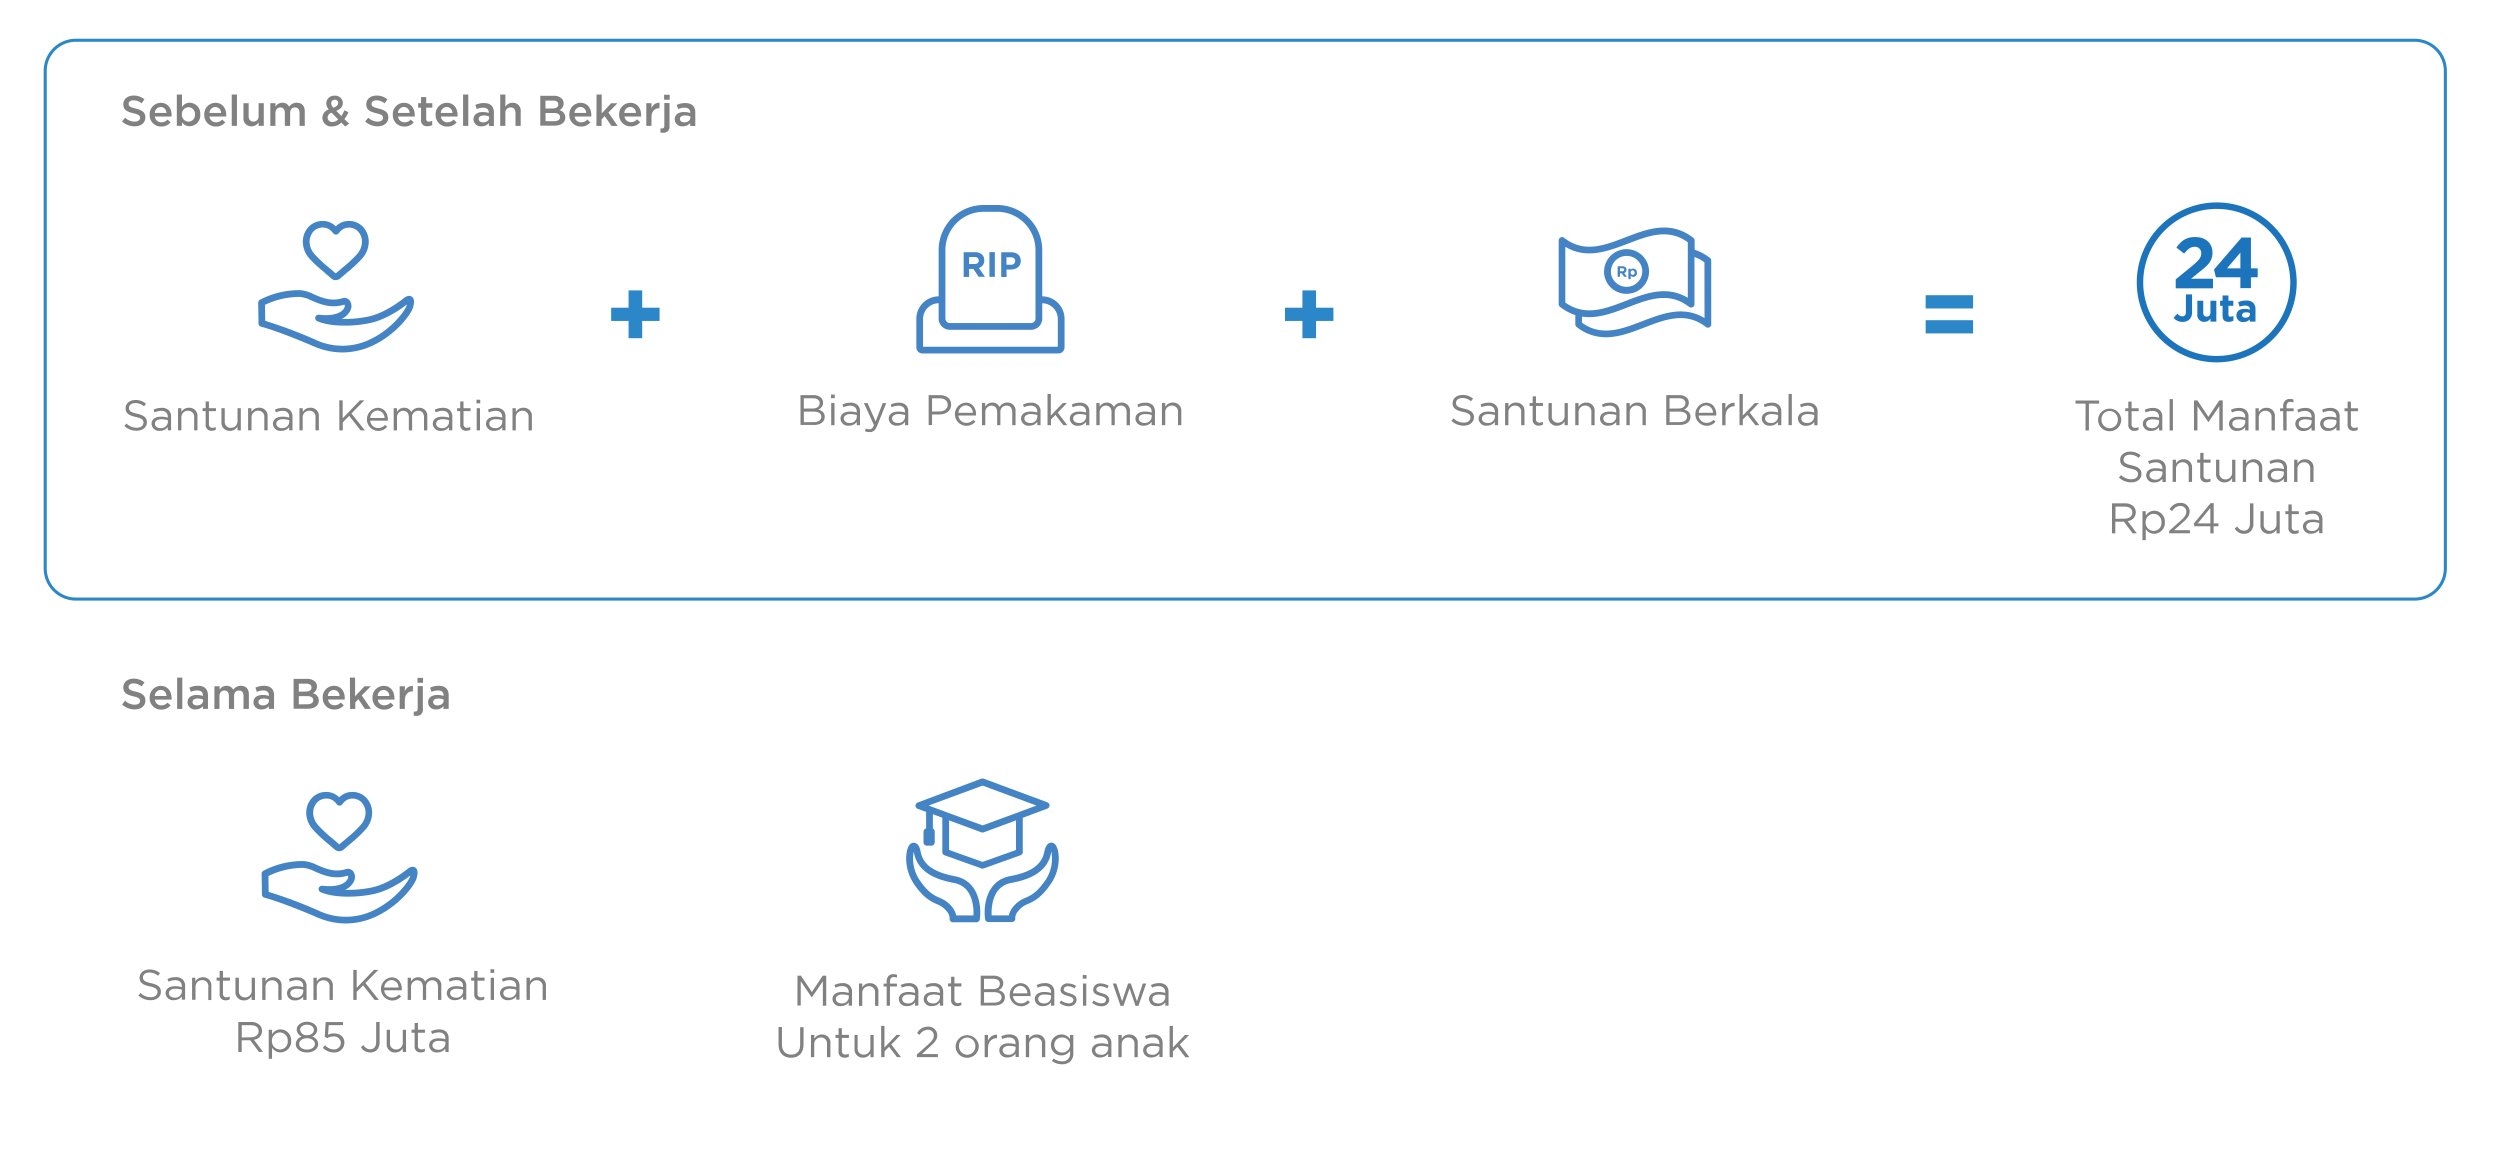 <svg id="Layer_1" data-name="Layer 1" xmlns="http://www.w3.org/2000/svg" viewBox="0 0 816.21 383.41"><defs><style>.cls-1{fill:none;}.cls-2{fill:#2b87c8;}.cls-3{fill:#818182;}.cls-4{fill:#4484c5;}.cls-5{fill:#1c75bc;}</style></defs><rect class="cls-1" width="816.21" height="328.62"/><path class="cls-2" d="M788.37,196.09H24.76a10.51,10.51,0,0,1-10.5-10.5V23.14a10.51,10.51,0,0,1,10.5-10.5H788.37a10.51,10.51,0,0,1,10.5,10.5V185.59A10.51,10.51,0,0,1,788.37,196.09ZM24.76,13.64a9.51,9.51,0,0,0-9.5,9.5V185.59a9.52,9.52,0,0,0,9.5,9.5H788.37a9.52,9.52,0,0,0,9.5-9.5V23.14a9.51,9.51,0,0,0-9.5-9.5Z"/><path class="cls-3" d="M39.85,39.66l1-1.24A4.46,4.46,0,0,0,44,39.7c1.07,0,1.74-.49,1.74-1.23v0c0-.7-.39-1.08-2.22-1.5-2.08-.5-3.26-1.12-3.26-2.93v0c0-1.68,1.4-2.84,3.35-2.84a5.49,5.49,0,0,1,3.56,1.23l-.93,1.31a4.43,4.43,0,0,0-2.66-1c-1,0-1.6.52-1.6,1.16v0c0,.75.45,1.09,2.33,1.54,2.07.5,3.15,1.25,3.15,2.87v0c0,1.83-1.44,2.93-3.5,2.93A6,6,0,0,1,39.85,39.66Z"/><path class="cls-3" d="M48.87,37.42v0a3.66,3.66,0,0,1,3.61-3.85c2.35,0,3.54,1.84,3.54,4,0,.16,0,.31,0,.48H50.56a2.06,2.06,0,0,0,2.13,1.88,2.66,2.66,0,0,0,2-.89l1,.89a3.74,3.74,0,0,1-3,1.38A3.68,3.68,0,0,1,48.87,37.42Zm5.47-.55a1.92,1.92,0,0,0-1.87-1.95,2,2,0,0,0-1.92,1.95Z"/><path class="cls-3" d="M59.42,39.94v1.15H57.73V30.86h1.69v4.06a3,3,0,0,1,2.51-1.38,3.55,3.55,0,0,1,3.45,3.83v0a3.54,3.54,0,0,1-3.45,3.84A3,3,0,0,1,59.42,39.94Zm4.23-2.54v0A2.18,2.18,0,0,0,61.54,35a2.23,2.23,0,0,0-2.16,2.36v0a2.22,2.22,0,0,0,2.16,2.37A2.16,2.16,0,0,0,63.65,37.4Z"/><path class="cls-3" d="M66.7,37.42v0a3.67,3.67,0,0,1,3.62-3.85c2.35,0,3.54,1.84,3.54,4,0,.16,0,.31,0,.48H68.4a2.06,2.06,0,0,0,2.13,1.88,2.68,2.68,0,0,0,2-.89l1,.89a3.72,3.72,0,0,1-3,1.38A3.68,3.68,0,0,1,66.7,37.42Zm5.48-.55a1.93,1.93,0,0,0-1.88-1.95,2,2,0,0,0-1.92,1.95Z"/><path class="cls-3" d="M75.66,30.86h1.7V41.09h-1.7Z"/><path class="cls-3" d="M79.48,38.4V33.69h1.7v4.2c0,1.15.57,1.81,1.58,1.81a1.65,1.65,0,0,0,1.67-1.84V33.69h1.69v7.4H84.43V39.94a2.66,2.66,0,0,1-2.31,1.3A2.54,2.54,0,0,1,79.48,38.4Z"/><path class="cls-3" d="M88.25,33.69h1.69v1.12a2.65,2.65,0,0,1,2.26-1.27,2.33,2.33,0,0,1,2.2,1.3,3,3,0,0,1,2.5-1.3c1.61,0,2.6,1,2.6,2.83v4.72H97.8V36.88c0-1.17-.55-1.8-1.5-1.8s-1.58.64-1.58,1.83v4.18H93V36.87c0-1.15-.56-1.79-1.49-1.79s-1.59.7-1.59,1.85v4.16H88.25Z"/><path class="cls-3" d="M111.43,40a4.29,4.29,0,0,1-3,1.28,2.89,2.89,0,0,1-3.19-2.81v0a3,3,0,0,1,2.09-2.75,3.18,3.18,0,0,1-.82-2v0a2.57,2.57,0,0,1,2.82-2.47,2.42,2.42,0,0,1,2.6,2.37v0c0,1.29-.85,2.06-2.15,2.55l1.68,1.71a14.08,14.08,0,0,0,1-1.89l1.3.68a14.23,14.23,0,0,1-1.33,2.24L114,40.37l-1.27.91Zm-1-1-2.18-2.22a1.81,1.81,0,0,0-1.3,1.62v0a1.48,1.48,0,0,0,1.63,1.43A2.71,2.71,0,0,0,110.45,38.94Zm0-5.33v0a1.06,1.06,0,0,0-1.12-1.11,1.12,1.12,0,0,0-1.17,1.18v0a2.06,2.06,0,0,0,.75,1.45C109.87,34.77,110.4,34.31,110.4,33.61Z"/><path class="cls-3" d="M119.23,39.66l1-1.24a4.46,4.46,0,0,0,3.09,1.28c1.07,0,1.74-.49,1.74-1.23v0c0-.7-.39-1.08-2.21-1.5-2.09-.5-3.27-1.12-3.27-2.93v0c0-1.68,1.4-2.84,3.35-2.84a5.49,5.49,0,0,1,3.56,1.23l-.93,1.31a4.43,4.43,0,0,0-2.66-1c-1,0-1.6.52-1.6,1.16v0c0,.75.45,1.09,2.33,1.54,2.07.5,3.15,1.25,3.15,2.87v0c0,1.83-1.44,2.93-3.5,2.93A6,6,0,0,1,119.23,39.66Z"/><path class="cls-3" d="M128.25,37.42v0a3.66,3.66,0,0,1,3.61-3.85c2.35,0,3.54,1.84,3.54,4,0,.16,0,.31,0,.48h-5.44a2.06,2.06,0,0,0,2.13,1.88,2.66,2.66,0,0,0,2-.89l1,.89a3.74,3.74,0,0,1-3,1.38A3.68,3.68,0,0,1,128.25,37.42Zm5.47-.55a1.92,1.92,0,0,0-1.88-1.95,2,2,0,0,0-1.91,1.95Z"/><path class="cls-3" d="M137.46,39V35.15h-.94V33.69h.94v-2h1.69v2h2v1.46h-2v3.62a.81.81,0,0,0,.91.93,2.23,2.23,0,0,0,1.05-.25v1.38a2.92,2.92,0,0,1-1.52.38A1.89,1.89,0,0,1,137.46,39Z"/><path class="cls-3" d="M142.23,37.42v0a3.67,3.67,0,0,1,3.62-3.85c2.35,0,3.54,1.84,3.54,4a4,4,0,0,1,0,.48h-5.43a2.06,2.06,0,0,0,2.13,1.88,2.68,2.68,0,0,0,2-.89l1,.89a3.72,3.72,0,0,1-3,1.38A3.68,3.68,0,0,1,142.23,37.42Zm5.48-.55a1.93,1.93,0,0,0-1.88-1.95,2,2,0,0,0-1.92,1.95Z"/><path class="cls-3" d="M151.19,30.86h1.7V41.09h-1.7Z"/><path class="cls-3" d="M159.62,41.09v-.91a3,3,0,0,1-2.39,1.06A2.37,2.37,0,0,1,154.59,39v0c0-1.64,1.28-2.42,3-2.42a6.35,6.35,0,0,1,2,.3v-.14c0-1-.65-1.58-1.82-1.58a5.15,5.15,0,0,0-2.12.46l-.46-1.36a6.38,6.38,0,0,1,2.81-.61c2.19,0,3.25,1.15,3.25,3.12v4.39Zm0-3.1A4.75,4.75,0,0,0,158,37.7c-1.07,0-1.7.43-1.7,1.14v0c0,.7.63,1.1,1.43,1.1,1.12,0,2-.64,2-1.56Z"/><path class="cls-3" d="M163.32,30.86H165v4a2.66,2.66,0,0,1,2.31-1.3A2.54,2.54,0,0,1,170,36.38v4.71h-1.7V36.88c0-1.14-.57-1.8-1.58-1.8A1.64,1.64,0,0,0,165,36.91v4.18h-1.69Z"/><path class="cls-3" d="M176.39,31.28h4.4a3.53,3.53,0,0,1,2.56.87,2.17,2.17,0,0,1,.66,1.62v0a2.34,2.34,0,0,1-1.4,2.19,2.4,2.4,0,0,1,1.95,2.38v0c0,1.75-1.44,2.69-3.63,2.69h-4.54Zm4.05,4.13c1.11,0,1.85-.43,1.85-1.33v0c0-.77-.62-1.24-1.72-1.24h-2.48v2.6Zm.5,4.15c1.18,0,1.9-.46,1.9-1.35v0c0-.83-.66-1.32-2-1.32h-2.73v2.69Z"/><path class="cls-3" d="M185.9,37.42v0a3.67,3.67,0,0,1,3.61-3.85c2.35,0,3.54,1.84,3.54,4,0,.16,0,.31,0,.48h-5.44a2.06,2.06,0,0,0,2.13,1.88,2.65,2.65,0,0,0,2-.89l1,.89a3.74,3.74,0,0,1-3,1.38A3.68,3.68,0,0,1,185.9,37.42Zm5.47-.55a1.92,1.92,0,0,0-1.87-1.95,2,2,0,0,0-1.92,1.95Z"/><path class="cls-3" d="M194.76,30.86h1.69V37l3.07-3.28h2.06l-2.94,3,3,4.39h-2l-2.23-3.2-1,1.08v2.12h-1.69Z"/><path class="cls-3" d="M202.15,37.42v0a3.67,3.67,0,0,1,3.61-3.85c2.36,0,3.55,1.84,3.55,4,0,.16,0,.31,0,.48h-5.43A2.06,2.06,0,0,0,206,39.87a2.68,2.68,0,0,0,2-.89l1,.89a3.72,3.72,0,0,1-3,1.38A3.68,3.68,0,0,1,202.15,37.42Zm5.48-.55a1.93,1.93,0,0,0-1.88-1.95,2,2,0,0,0-1.92,1.95Z"/><path class="cls-3" d="M211,33.69h1.7v1.67a2.61,2.61,0,0,1,2.62-1.81v1.79h-.1c-1.49,0-2.52,1-2.52,2.93v2.82H211Z"/><path class="cls-3" d="M215.62,43.3V41.94a2.63,2.63,0,0,0,.47,0c.48,0,.8-.25.8-.89v-7.4h1.7v7.49a1.93,1.93,0,0,1-2.16,2.19A4.89,4.89,0,0,1,215.62,43.3Zm1.2-12.36h1.82v1.62h-1.82Z"/><path class="cls-3" d="M225.32,41.09v-.91a3,3,0,0,1-2.39,1.06A2.37,2.37,0,0,1,220.29,39v0c0-1.64,1.28-2.42,3-2.42a6.35,6.35,0,0,1,2.05.3v-.14c0-1-.65-1.58-1.82-1.58a5.15,5.15,0,0,0-2.12.46l-.46-1.36a6.38,6.38,0,0,1,2.81-.61c2.19,0,3.25,1.15,3.25,3.12v4.39Zm.05-3.1a4.85,4.85,0,0,0-1.7-.29c-1.06,0-1.69.43-1.69,1.14v0c0,.7.63,1.1,1.42,1.1,1.13,0,2-.64,2-1.56Z"/><path class="cls-3" d="M39.85,230l1-1.23A4.52,4.52,0,0,0,44,230.07c1.07,0,1.74-.49,1.74-1.24v0c0-.7-.39-1.07-2.21-1.49-2.09-.51-3.27-1.12-3.27-2.93v0c0-1.68,1.4-2.84,3.35-2.84a5.44,5.44,0,0,1,3.56,1.23l-.93,1.3a4.43,4.43,0,0,0-2.66-1c-1,0-1.59.52-1.59,1.17v0c0,.76.44,1.1,2.32,1.54,2.07.51,3.15,1.25,3.15,2.88v0c0,1.83-1.44,2.92-3.5,2.92A6,6,0,0,1,39.85,230Z"/><path class="cls-3" d="M48.87,227.78v0a3.67,3.67,0,0,1,3.61-3.85c2.35,0,3.54,1.85,3.54,4,0,.15,0,.31,0,.48H50.56a2.06,2.06,0,0,0,2.13,1.87,2.64,2.64,0,0,0,2-.88l1,.88a3.75,3.75,0,0,1-3,1.39A3.68,3.68,0,0,1,48.87,227.78Zm5.47-.54a1.91,1.91,0,0,0-1.87-2,2,2,0,0,0-1.92,2Z"/><path class="cls-3" d="M57.83,221.23h1.69v10.22H57.83Z"/><path class="cls-3" d="M66.26,231.45v-.91a3,3,0,0,1-2.4,1.07,2.37,2.37,0,0,1-2.63-2.29v0c0-1.63,1.27-2.42,3-2.42a6.25,6.25,0,0,1,2,.31V227c0-1-.64-1.58-1.82-1.58a5.11,5.11,0,0,0-2.11.46l-.47-1.36a6.39,6.39,0,0,1,2.82-.62c2.18,0,3.25,1.15,3.25,3.13v4.38Zm0-3.09a4.79,4.79,0,0,0-1.7-.3c-1.06,0-1.69.44-1.69,1.15v0c0,.7.63,1.09,1.43,1.09,1.12,0,2-.63,2-1.55Z"/><path class="cls-3" d="M70,224.06h1.7v1.12a2.64,2.64,0,0,1,2.25-1.28,2.33,2.33,0,0,1,2.2,1.31,3,3,0,0,1,2.51-1.31c1.61,0,2.59,1,2.59,2.83v4.72H79.5v-4.2c0-1.18-.54-1.81-1.5-1.81s-1.58.65-1.58,1.84v4.17H74.73v-4.21c0-1.15-.56-1.8-1.5-1.8s-1.58.7-1.58,1.85v4.16H70Z"/><path class="cls-3" d="M87.77,231.45v-.91a3,3,0,0,1-2.39,1.07,2.37,2.37,0,0,1-2.63-2.29v0c0-1.63,1.27-2.42,3-2.42a6.32,6.32,0,0,1,2.05.31V227c0-1-.65-1.58-1.82-1.58a5.15,5.15,0,0,0-2.12.46l-.46-1.36a6.39,6.39,0,0,1,2.82-.62c2.18,0,3.25,1.15,3.25,3.13v4.38Zm0-3.09a4.84,4.84,0,0,0-1.7-.3c-1.06,0-1.69.44-1.69,1.15v0c0,.7.63,1.09,1.43,1.09,1.12,0,2-.63,2-1.55Z"/><path class="cls-3" d="M95.86,221.65h4.4a3.56,3.56,0,0,1,2.57.87,2.19,2.19,0,0,1,.65,1.62v0a2.32,2.32,0,0,1-1.4,2.18,2.41,2.41,0,0,1,2,2.38v0c0,1.75-1.44,2.69-3.63,2.69H95.86Zm4,4.13c1.11,0,1.85-.44,1.85-1.33v0c0-.77-.61-1.25-1.72-1.25H97.56v2.61Zm.51,4.15c1.17,0,1.89-.47,1.89-1.35v0c0-.82-.66-1.31-2-1.31H97.56v2.69Z"/><path class="cls-3" d="M105.37,227.78v0A3.67,3.67,0,0,1,109,223.9c2.36,0,3.55,1.85,3.55,4,0,.15,0,.31,0,.48h-5.44a2.07,2.07,0,0,0,2.13,1.87,2.67,2.67,0,0,0,2-.88l1,.88a3.74,3.74,0,0,1-3,1.39A3.69,3.69,0,0,1,105.37,227.78Zm5.48-.54a1.93,1.93,0,0,0-1.88-2,2,2,0,0,0-1.92,2Z"/><path class="cls-3" d="M114.23,221.23h1.7v6.1l3.06-3.27h2.06l-2.94,3,3,4.38h-2L117,228.26l-1,1.08v2.11h-1.7Z"/><path class="cls-3" d="M121.62,227.78v0a3.67,3.67,0,0,1,3.62-3.85c2.35,0,3.54,1.85,3.54,4a4.12,4.12,0,0,1,0,.48h-5.43a2.06,2.06,0,0,0,2.13,1.87,2.67,2.67,0,0,0,2-.88l1,.88a3.77,3.77,0,0,1-3,1.39A3.69,3.69,0,0,1,121.62,227.78Zm5.48-.54a1.92,1.92,0,0,0-1.88-2,2,2,0,0,0-1.92,2Z"/><path class="cls-3" d="M130.49,224.06h1.69v1.66a2.62,2.62,0,0,1,2.62-1.8v1.79h-.1c-1.48,0-2.52,1-2.52,2.93v2.81h-1.69Z"/><path class="cls-3" d="M135.09,233.67v-1.36a4.05,4.05,0,0,0,.48,0c.47,0,.8-.25.8-.9v-7.39h1.69v7.49a1.93,1.93,0,0,1-2.16,2.19A5,5,0,0,1,135.09,233.67Zm1.21-12.36h1.82v1.61H136.3Z"/><path class="cls-3" d="M144.8,231.45v-.91a3,3,0,0,1-2.4,1.07,2.37,2.37,0,0,1-2.63-2.29v0c0-1.63,1.27-2.42,3-2.42a6.27,6.27,0,0,1,2.05.31V227c0-1-.64-1.58-1.82-1.58a5.19,5.19,0,0,0-2.12.46l-.46-1.36a6.39,6.39,0,0,1,2.82-.62c2.18,0,3.25,1.15,3.25,3.13v4.38Zm0-3.09a4.84,4.84,0,0,0-1.7-.3c-1.06,0-1.69.44-1.69,1.15v0c0,.7.63,1.09,1.43,1.09,1.12,0,2-.63,2-1.55Z"/><path class="cls-3" d="M40.6,139.08l.69-.81a4.68,4.68,0,0,0,3.36,1.39c1.32,0,2.19-.7,2.19-1.67v0c0-.91-.49-1.43-2.55-1.86C42,135.61,41,134.88,41,133.27v0c0-1.54,1.36-2.67,3.22-2.67a5.08,5.08,0,0,1,3.44,1.2l-.64.85a4.31,4.31,0,0,0-2.83-1.06c-1.27,0-2.09.7-2.09,1.58v0c0,.93.51,1.44,2.66,1.91s3.2,1.27,3.2,2.77v0c0,1.68-1.4,2.77-3.35,2.77A5.75,5.75,0,0,1,40.6,139.08Z"/><path class="cls-3" d="M49.48,138.41v0c0-1.55,1.26-2.37,3.1-2.37a7.68,7.68,0,0,1,2.21.31v-.22c0-1.29-.79-2-2.14-2a5,5,0,0,0-2.2.52l-.32-.89a5.93,5.93,0,0,1,2.63-.61,3.22,3.22,0,0,1,2.34.8,2.86,2.86,0,0,1,.75,2.12v4.43H54.79v-1.08a3.16,3.16,0,0,1-2.61,1.24A2.43,2.43,0,0,1,49.48,138.41Zm5.32-.56v-.67a7.19,7.19,0,0,0-2.11-.31c-1.35,0-2.12.59-2.12,1.46v0c0,.91.84,1.45,1.82,1.45A2.17,2.17,0,0,0,54.8,137.85Z"/><path class="cls-3" d="M58.13,133.27h1.08v1.26a2.75,2.75,0,0,1,2.48-1.41A2.64,2.64,0,0,1,64.46,136v4.5H63.39v-4.23a1.93,1.93,0,0,0-2-2.18,2.13,2.13,0,0,0-2.17,2.26v4.15H58.13Z"/><path class="cls-3" d="M67.14,138.59v-4.37h-1v-.95h1v-2.19h1.07v2.19h2.3v.95h-2.3v4.23a1.08,1.08,0,0,0,1.22,1.21,2.17,2.17,0,0,0,1-.26v.93a2.77,2.77,0,0,1-1.3.31A1.85,1.85,0,0,1,67.14,138.59Z"/><path class="cls-3" d="M72.3,137.77v-4.5h1.08v4.23a1.93,1.93,0,0,0,2,2.18,2.13,2.13,0,0,0,2.17-2.26v-4.15h1.07v7.24H77.55v-1.26a2.77,2.77,0,0,1-2.48,1.42A2.64,2.64,0,0,1,72.3,137.77Z"/><path class="cls-3" d="M81,133.27h1.08v1.26a2.73,2.73,0,0,1,2.47-1.41A2.64,2.64,0,0,1,87.37,136v4.5H86.29v-4.23a1.93,1.93,0,0,0-2-2.18,2.13,2.13,0,0,0-2.17,2.26v4.15H81Z"/><path class="cls-3" d="M89.11,138.41v0c0-1.55,1.27-2.37,3.1-2.37a7.58,7.58,0,0,1,2.21.31v-.22c0-1.29-.78-2-2.14-2a5,5,0,0,0-2.2.52l-.32-.89a6,6,0,0,1,2.63-.61,3.22,3.22,0,0,1,2.34.8,2.86,2.86,0,0,1,.76,2.12v4.43H94.42v-1.08a3.15,3.15,0,0,1-2.6,1.24A2.44,2.44,0,0,1,89.11,138.41Zm5.33-.56v-.67a7.27,7.27,0,0,0-2.12-.31c-1.34,0-2.11.59-2.11,1.46v0c0,.91.84,1.45,1.82,1.45A2.17,2.17,0,0,0,94.44,137.85Z"/><path class="cls-3" d="M97.77,133.27h1.07v1.26a2.76,2.76,0,0,1,2.48-1.41A2.64,2.64,0,0,1,104.1,136v4.5H103v-4.23a1.93,1.93,0,0,0-2-2.18,2.13,2.13,0,0,0-2.18,2.26v4.15H97.77Z"/><path class="cls-3" d="M110.77,130.71h1.11v5.85l5.63-5.85h1.43l-4.2,4.28,4.38,5.52h-1.39L114,135.76l-2.09,2.12v2.63h-1.11Z"/><path class="cls-3" d="M123.43,139.74a3,3,0,0,0,2.28-1l.68.6a3.77,3.77,0,0,1-3,1.36,3.79,3.79,0,0,1-.14-7.56c2.14,0,3.38,1.7,3.38,3.83a2.91,2.91,0,0,1,0,.38h-5.74A2.52,2.52,0,0,0,123.43,139.74Zm2.12-3.28a2.39,2.39,0,0,0-2.32-2.43,2.49,2.49,0,0,0-2.35,2.43Z"/><path class="cls-3" d="M128.52,133.27h1.08v1.22a2.64,2.64,0,0,1,2.34-1.37,2.46,2.46,0,0,1,2.33,1.44,2.87,2.87,0,0,1,2.55-1.44,2.61,2.61,0,0,1,2.69,2.91v4.48h-1.08v-4.23c0-1.4-.7-2.18-1.88-2.18a2,2,0,0,0-2,2.24v4.17h-1.07v-4.26c0-1.36-.71-2.15-1.86-2.15a2.1,2.1,0,0,0-2,2.28v4.13h-1.08Z"/><path class="cls-3" d="M141.29,138.41v0c0-1.55,1.26-2.37,3.1-2.37a7.63,7.63,0,0,1,2.21.31v-.22c0-1.29-.78-2-2.14-2a5,5,0,0,0-2.2.52l-.32-.89a5.93,5.93,0,0,1,2.63-.61,3.22,3.22,0,0,1,2.34.8,2.86,2.86,0,0,1,.76,2.12v4.43H146.6v-1.08a3.15,3.15,0,0,1-2.6,1.24A2.44,2.44,0,0,1,141.29,138.41Zm5.33-.56v-.67a7.33,7.33,0,0,0-2.12-.31c-1.35,0-2.11.59-2.11,1.46v0c0,.91.83,1.45,1.82,1.45A2.17,2.17,0,0,0,146.62,137.85Z"/><path class="cls-3" d="M150.25,138.59v-4.37h-1v-.95h1v-2.19h1.08v2.19h2.3v.95h-2.3v4.23a1.08,1.08,0,0,0,1.22,1.21,2.2,2.2,0,0,0,1-.26v.93a2.77,2.77,0,0,1-1.3.31A1.85,1.85,0,0,1,150.25,138.59Z"/><path class="cls-3" d="M155.56,130.5h1.23v1.19h-1.23Zm.07,2.77h1.08v7.24h-1.08Z"/><path class="cls-3" d="M158.66,138.41v0c0-1.55,1.27-2.37,3.1-2.37a7.58,7.58,0,0,1,2.21.31v-.22c0-1.29-.78-2-2.14-2a5,5,0,0,0-2.2.52l-.32-.89a6,6,0,0,1,2.63-.61,3.2,3.2,0,0,1,2.34.8,2.82,2.82,0,0,1,.76,2.12v4.43H164v-1.08a3.15,3.15,0,0,1-2.6,1.24A2.44,2.44,0,0,1,158.66,138.41Zm5.33-.56v-.67a7.21,7.21,0,0,0-2.12-.31c-1.34,0-2.11.59-2.11,1.46v0c0,.91.84,1.45,1.82,1.45A2.17,2.17,0,0,0,164,137.85Z"/><path class="cls-3" d="M167.32,133.27h1.08v1.26a2.74,2.74,0,0,1,2.48-1.41,2.64,2.64,0,0,1,2.77,2.89v4.5h-1.08v-4.23a1.93,1.93,0,0,0-2-2.18,2.13,2.13,0,0,0-2.17,2.26v4.15h-1.08Z"/><rect class="cls-1" x="83.75" y="66.09" width="52.22" height="52.22"/><path class="cls-4" d="M109.63,91.47a2.23,2.23,0,0,1-1.48-.56c-.74-.65-1.47-1.27-2.11-1.81L106,89A41.42,41.42,0,0,1,101,84.4,8.25,8.25,0,0,1,98.87,79a7.09,7.09,0,0,1,1.82-4.87,6.26,6.26,0,0,1,4.68-2,6,6,0,0,1,3.71,1.28c.19.15.37.3.55.47a6.19,6.19,0,0,1,.55-.47,5.93,5.93,0,0,1,3.71-1.28,6.26,6.26,0,0,1,4.67,2h0A7.1,7.1,0,0,1,120.39,79a8.25,8.25,0,0,1-2.17,5.41A42,42,0,0,1,113.3,89l-2.2,1.89A2.27,2.27,0,0,1,109.63,91.47Zm-4.26-17.18a4.13,4.13,0,0,0-3.06,1.32A5,5,0,0,0,101.08,79a6.12,6.12,0,0,0,1.66,4,39.9,39.9,0,0,0,4.64,4.35l.09.08c.65.55,1.38,1.17,2.14,1.83.82-.68,1.58-1.33,2.25-1.9A40.27,40.27,0,0,0,116.52,83a6.17,6.17,0,0,0,1.66-4,5,5,0,0,0-1.24-3.38,4.11,4.11,0,0,0-3-1.32,3.77,3.77,0,0,0-2.36.81,5.11,5.11,0,0,0-1,1.06,1.15,1.15,0,0,1-1.79,0,5.11,5.11,0,0,0-1-1.06A3.77,3.77,0,0,0,105.37,74.29Z"/><path class="cls-4" d="M111.79,115.07a23.6,23.6,0,0,1-9.37-2c-12-5.15-17.12-6.4-17.18-6.41a1.08,1.08,0,0,1-.84-1.06l-.1-6.73a1.12,1.12,0,0,1,.55-1A27.69,27.69,0,0,1,98,94.73a12.37,12.37,0,0,1,4.44,1.33c2.62,1.14,5.6,2.43,9.26,1.33a2.22,2.22,0,0,1,2.46.7,3.24,3.24,0,0,1,.06,3.62,5.85,5.85,0,0,1-2.68,2.4,36.55,36.55,0,0,0,9.14-.86c5.44-1.29,10.7-5.56,11-5.78.48-.42,1.67-1.29,2.71-.64,1.22.75.7,2.66.49,3.48-.66,2.45-5.62,8.83-12.78,12.31A23.5,23.5,0,0,1,111.79,115.07Zm-25.2-10.32a149,149,0,0,1,16.71,6.3,20.63,20.63,0,0,0,17.84-.41c7-3.4,11.23-9.45,11.61-10.9a3.15,3.15,0,0,0,.09-.36c-1.21,1-6.22,4.74-11.61,6s-13.36,1.4-17.67-.53a1.09,1.09,0,0,1-.61-1.3,1.08,1.08,0,0,1,1.19-.8c5.07.59,7.59-.79,8.27-2.28a1.11,1.11,0,0,0,.07-1s0,0-.11,0c-4.43,1.34-7.94-.18-10.77-1.41A11,11,0,0,0,98,96.94a26.11,26.11,0,0,0-11.49,2.59Zm45.82-6.44Z"/><path class="cls-1" d="M336.6,107.66H310.13a3.68,3.68,0,0,1-3.68-3.68V99a5.16,5.16,0,0,0-5.08,5.15v9.09h44V104.1A5.16,5.16,0,0,0,340.28,99v5A3.68,3.68,0,0,1,336.6,107.66Z"/><path class="cls-1" d="M297.25,64.69v52.22h52.23V64.69Zm50.31,48.66a2,2,0,0,1-2.05,2.05H301.22a2,2,0,0,1-2.05-2.05V104.1a7.35,7.35,0,0,1,7.28-7.35V81.65a14.72,14.72,0,0,1,14.72-14.72h4.39a14.72,14.72,0,0,1,14.72,14.72v15.1a7.35,7.35,0,0,1,7.28,7.35Z"/><path class="cls-4" d="M340.28,96.75V81.65a14.72,14.72,0,0,0-14.72-14.72h-4.39a14.72,14.72,0,0,0-14.72,14.72v15.1a7.35,7.35,0,0,0-7.28,7.35v9.25a2,2,0,0,0,2.05,2.05h44.29a2,2,0,0,0,2.05-2.05V104.1A7.35,7.35,0,0,0,340.28,96.75Zm-31.62,0V81.65a12.52,12.52,0,0,1,12.51-12.51h4.39a12.52,12.52,0,0,1,12.51,12.51V104a1.47,1.47,0,0,1-1.47,1.48H310.13a1.47,1.47,0,0,1-1.47-1.48V96.74Zm36.7,16.45h-44V104.1A5.16,5.16,0,0,1,306.45,99v5a3.68,3.68,0,0,0,3.68,3.68H336.6a3.68,3.68,0,0,0,3.68-3.68V99a5.16,5.16,0,0,1,5.08,5.15Z"/><path class="cls-4" d="M316.4,87.8h1.39l1.73,2.58h2.07l-2-2.88A2.51,2.51,0,0,0,321.35,85v0a2.52,2.52,0,0,0-.69-1.84,3.22,3.22,0,0,0-2.35-.82h-3.69v8.07h1.78Zm0-3.89h1.76c.86,0,1.39.39,1.39,1.15v0c0,.68-.49,1.14-1.36,1.14H316.4Z"/><rect class="cls-4" x="323.03" y="82.31" width="1.77" height="8.07"/><path class="cls-4" d="M328.6,88H330c1.81,0,3.26-1,3.26-2.84v0c0-1.65-1.16-2.79-3.09-2.79h-3.29v8.07h1.77Zm0-4H330c.89,0,1.44.43,1.44,1.22v0a1.25,1.25,0,0,1-1.4,1.22H328.6Z"/><path class="cls-3" d="M261.35,129h4.17a3.58,3.58,0,0,1,2.56.87,2.15,2.15,0,0,1,.64,1.56v0a2.36,2.36,0,0,1-1.56,2.27c1.16.35,2.1,1,2.1,2.37v0c0,1.68-1.41,2.67-3.56,2.67h-4.35Zm4,4.37c1.33,0,2.25-.61,2.25-1.75v0c0-1-.77-1.6-2.17-1.6h-3v3.38Zm.39,4.44c1.49,0,2.41-.66,2.41-1.75v0c0-1.07-.9-1.68-2.6-1.68h-3.1v3.46Z"/><path class="cls-3" d="M271.3,128.82h1.23V130H271.3Zm.07,2.77h1.08v7.24h-1.08Z"/><path class="cls-3" d="M274.41,136.73v0c0-1.55,1.26-2.36,3.09-2.36a7.73,7.73,0,0,1,2.22.3v-.22c0-1.29-.79-2-2.15-2a5.06,5.06,0,0,0-2.2.52l-.32-.89a6,6,0,0,1,2.64-.61,3.17,3.17,0,0,1,2.33.8,2.83,2.83,0,0,1,.76,2.13v4.42h-1.06v-1.08a3.17,3.17,0,0,1-2.61,1.24A2.43,2.43,0,0,1,274.41,136.73Zm5.32-.56v-.67a7.19,7.19,0,0,0-2.11-.31c-1.35,0-2.12.59-2.12,1.46v0c0,.91.84,1.44,1.82,1.44A2.17,2.17,0,0,0,279.73,136.17Z"/><path class="cls-3" d="M282.36,140.75l.36-.85a2.31,2.31,0,0,0,1.14.26c.64,0,1.05-.33,1.48-1.36l-3.29-7.21h1.19l2.64,6,2.32-6h1.15l-3,7.48c-.62,1.5-1.32,2-2.41,2A3.27,3.27,0,0,1,282.36,140.75Z"/><path class="cls-3" d="M290.16,136.73v0c0-1.55,1.26-2.36,3.09-2.36a7.73,7.73,0,0,1,2.22.3v-.22c0-1.29-.79-2-2.15-2a5.06,5.06,0,0,0-2.2.52l-.32-.89a6,6,0,0,1,2.63-.61,3.18,3.18,0,0,1,2.34.8,2.83,2.83,0,0,1,.76,2.13v4.42h-1.06v-1.08a3.17,3.17,0,0,1-2.61,1.24A2.43,2.43,0,0,1,290.16,136.73Zm5.32-.56v-.67a7.21,7.21,0,0,0-2.12-.31c-1.34,0-2.11.59-2.11,1.46v0c0,.91.84,1.44,1.82,1.44A2.17,2.17,0,0,0,295.48,136.17Z"/><path class="cls-3" d="M303.19,129h3.67c2.21,0,3.67,1.17,3.67,3.11v0c0,2.12-1.76,3.21-3.85,3.21H304.3v3.46h-1.11Zm3.53,5.33c1.63,0,2.69-.86,2.69-2.15v0c0-1.4-1.05-2.13-2.63-2.13H304.3v4.31Z"/><path class="cls-3" d="M315.48,138.06a3,3,0,0,0,2.29-1l.67.6a3.75,3.75,0,0,1-3,1.36,3.79,3.79,0,0,1-.14-7.57c2.14,0,3.37,1.71,3.37,3.84,0,.1,0,.21,0,.38h-5.75A2.54,2.54,0,0,0,315.48,138.06Zm2.12-3.28a2.38,2.38,0,0,0-2.31-2.43,2.5,2.5,0,0,0-2.36,2.43Z"/><path class="cls-3" d="M320.58,131.59h1.08v1.22a2.63,2.63,0,0,1,2.34-1.38,2.47,2.47,0,0,1,2.32,1.45,2.89,2.89,0,0,1,2.55-1.45,2.61,2.61,0,0,1,2.69,2.92v4.48h-1.08V134.6c0-1.4-.7-2.18-1.87-2.18a2,2,0,0,0-2,2.24v4.17h-1.06v-4.26c0-1.36-.72-2.15-1.86-2.15a2.1,2.1,0,0,0-2,2.28v4.13h-1.08Z"/><path class="cls-3" d="M333.35,136.73v0c0-1.55,1.26-2.36,3.09-2.36a7.61,7.61,0,0,1,2.21.3v-.22c0-1.29-.78-2-2.14-2a5,5,0,0,0-2.2.52l-.32-.89a6,6,0,0,1,2.63-.61,3.2,3.2,0,0,1,2.34.8,2.83,2.83,0,0,1,.76,2.13v4.42h-1.07v-1.08a3.15,3.15,0,0,1-2.6,1.24A2.43,2.43,0,0,1,333.35,136.73Zm5.32-.56v-.67a7.21,7.21,0,0,0-2.12-.31c-1.34,0-2.11.59-2.11,1.46v0c0,.91.84,1.44,1.82,1.44A2.17,2.17,0,0,0,338.67,136.17Z"/><path class="cls-3" d="M342,128.61h1.08v7.06l3.9-4.08h1.35l-3,3.11,3.14,4.13h-1.29l-2.59-3.37-1.47,1.48v1.89H342Z"/><path class="cls-3" d="M349.28,136.73v0c0-1.55,1.26-2.36,3.09-2.36a7.73,7.73,0,0,1,2.22.3v-.22c0-1.29-.79-2-2.15-2a5.06,5.06,0,0,0-2.2.52l-.32-.89a6,6,0,0,1,2.63-.61,3.18,3.18,0,0,1,2.34.8,2.83,2.83,0,0,1,.76,2.13v4.42h-1.06v-1.08A3.17,3.17,0,0,1,352,139,2.43,2.43,0,0,1,349.28,136.73Zm5.32-.56v-.67a7.21,7.21,0,0,0-2.12-.31c-1.34,0-2.11.59-2.11,1.46v0c0,.91.84,1.44,1.82,1.44A2.17,2.17,0,0,0,354.6,136.17Z"/><path class="cls-3" d="M357.93,131.59H359v1.22a2.63,2.63,0,0,1,2.34-1.38,2.47,2.47,0,0,1,2.32,1.45,2.89,2.89,0,0,1,2.55-1.45,2.61,2.61,0,0,1,2.69,2.92v4.48h-1.08V134.6c0-1.4-.7-2.18-1.87-2.18a2,2,0,0,0-2,2.24v4.17h-1.06v-4.26c0-1.36-.72-2.15-1.87-2.15a2.1,2.1,0,0,0-2,2.28v4.13h-1.08Z"/><path class="cls-3" d="M370.7,136.73v0c0-1.55,1.26-2.36,3.09-2.36a7.61,7.61,0,0,1,2.21.3v-.22c0-1.29-.78-2-2.14-2a5,5,0,0,0-2.2.52l-.32-.89a6,6,0,0,1,2.63-.61,3.2,3.2,0,0,1,2.34.8,2.83,2.83,0,0,1,.76,2.13v4.42H376v-1.08a3.15,3.15,0,0,1-2.6,1.24A2.43,2.43,0,0,1,370.7,136.73Zm5.32-.56v-.67a7.21,7.21,0,0,0-2.12-.31c-1.34,0-2.11.59-2.11,1.46v0c0,.91.84,1.44,1.82,1.44A2.17,2.17,0,0,0,376,136.17Z"/><path class="cls-3" d="M379.35,131.59h1.08v1.26a2.74,2.74,0,0,1,2.48-1.42,2.65,2.65,0,0,1,2.77,2.91v4.49H384.6V134.6a1.93,1.93,0,0,0-2-2.18,2.13,2.13,0,0,0-2.17,2.26v4.15h-1.08Z"/><path class="cls-4" d="M558.27,84.21a16.3,16.3,0,0,0-5-2.68v-3a1.11,1.11,0,0,0-.43-.88c-7.53-5.8-15-2.93-22.17-.16-6.94,2.68-13.49,5.2-20,.16a1.1,1.1,0,0,0-1.78.88V99.32a1.1,1.1,0,0,0,.43.87,16.34,16.34,0,0,0,5,2.68v3a1.12,1.12,0,0,0,.43.88,15.18,15.18,0,0,0,9.57,3.36c4.26,0,8.47-1.62,12.6-3.21,6.93-2.67,13.49-5.19,20-.15a1.1,1.1,0,0,0,1.77-.88V85.09A1.09,1.09,0,0,0,558.27,84.21Zm-47.22-3.64c6.92,4.13,13.76,1.5,20.39-1,6.79-2.62,13.2-5.09,19.6-.48V97.23c-6.92-4.13-13.76-1.5-20.39,1.06-4.86,1.87-9.53,3.65-14.15,2.83a12.9,12.9,0,0,1-2.2-.61,13.79,13.79,0,0,1-3.25-1.75Zm45.45,23.26c-6.92-4.13-13.76-1.49-20.4,1.06s-13.2,5.08-19.6.48v-2a15.57,15.57,0,0,0,2.34.18c4.26,0,8.47-1.62,12.6-3.21,6.94-2.67,13.49-5.2,20-.16a1.1,1.1,0,0,0,1.78-.87V83.9a13.93,13.93,0,0,1,3.25,1.74Z"/><path class="cls-4" d="M528.91,89.26h.6l.73,1.1h.89l-.84-1.23a1.05,1.05,0,0,0,.72-.92s0-.09,0-.14h0a1,1,0,0,0-.3-.79,1.34,1.34,0,0,0-1-.35h-1.58v3.44h.76Zm0-.67v-1h.75c.37,0,.6.17.6.49h0a.45.45,0,0,1-.18.37.62.62,0,0,1-.4.12h-.77Z"/><path class="cls-4" d="M532.39,90a1,1,0,0,0,.82.4,1.24,1.24,0,0,0,1.21-1.36h0a1.24,1.24,0,0,0-1.21-1.36,1,1,0,0,0-.82.42v-.37h-.75v3.41h.75Zm0-1a.67.67,0,0,1,.64-.73.68.68,0,0,1,.65.73h0a.65.65,0,1,1-1.29,0Z"/><path class="cls-4" d="M531.05,95.93a7.32,7.32,0,0,0,7.34-7.3,7.21,7.21,0,0,0-.59-2.86,7.36,7.36,0,0,0-13.93,1.33,7,7,0,0,0-.16,1.53c0,.23,0,.46,0,.68A7.32,7.32,0,0,0,531.05,95.93Zm0-12.38a5.09,5.09,0,0,1,4.68,3,4.92,4.92,0,0,1,.45,2.06,5.14,5.14,0,0,1-10.23.61,6,6,0,0,1,0-.61,4.9,4.9,0,0,1,.28-1.63A5.12,5.12,0,0,1,531.05,83.55Z"/><rect class="cls-1" x="507.66" y="66.09" width="52.22" height="52.22"/><path class="cls-3" d="M473.86,137.4l.69-.81a4.68,4.68,0,0,0,3.36,1.39c1.32,0,2.18-.7,2.18-1.67v0c0-.91-.49-1.43-2.54-1.86-2.26-.49-3.3-1.22-3.3-2.83v0c0-1.54,1.36-2.67,3.22-2.67a5.11,5.11,0,0,1,3.45,1.2l-.64.85a4.31,4.31,0,0,0-2.83-1.06c-1.28,0-2.09.7-2.09,1.58v0c0,.93.5,1.44,2.66,1.91s3.2,1.27,3.2,2.77v0c0,1.68-1.41,2.77-3.35,2.77A5.75,5.75,0,0,1,473.86,137.4Z"/><path class="cls-3" d="M482.74,136.73v0c0-1.55,1.26-2.36,3.09-2.36a7.73,7.73,0,0,1,2.22.3v-.22c0-1.29-.79-2-2.15-2a5.06,5.06,0,0,0-2.2.52l-.32-.89a6,6,0,0,1,2.63-.61,3.18,3.18,0,0,1,2.34.8,2.82,2.82,0,0,1,.76,2.12v4.43h-1.06v-1.08a3.17,3.17,0,0,1-2.61,1.24A2.43,2.43,0,0,1,482.74,136.73Zm5.32-.56v-.67a7.21,7.21,0,0,0-2.12-.31c-1.34,0-2.11.59-2.11,1.46v0c0,.91.84,1.45,1.82,1.45A2.17,2.17,0,0,0,488.06,136.17Z"/><path class="cls-3" d="M491.39,131.59h1.08v1.26a2.74,2.74,0,0,1,2.48-1.41,2.64,2.64,0,0,1,2.77,2.9v4.49h-1.08V134.6a1.93,1.93,0,0,0-2-2.18,2.13,2.13,0,0,0-2.17,2.26v4.15h-1.08Z"/><path class="cls-3" d="M500.39,136.91v-4.37h-1v-.95h1V129.4h1.08v2.19h2.3v.95h-2.3v4.23a1.08,1.08,0,0,0,1.22,1.21,2.2,2.2,0,0,0,1.05-.26v.93a2.8,2.8,0,0,1-1.3.31A1.85,1.85,0,0,1,500.39,136.91Z"/><path class="cls-3" d="M505.56,136.09v-4.5h1.08v4.23a1.93,1.93,0,0,0,2,2.19,2.14,2.14,0,0,0,2.17-2.27v-4.15h1.06v7.24h-1.06v-1.26a2.77,2.77,0,0,1-2.48,1.42A2.64,2.64,0,0,1,505.56,136.09Z"/><path class="cls-3" d="M514.29,131.59h1.08v1.26a2.75,2.75,0,0,1,2.48-1.41,2.64,2.64,0,0,1,2.77,2.9v4.49h-1.07V134.6a1.93,1.93,0,0,0-2-2.18,2.13,2.13,0,0,0-2.17,2.26v4.15h-1.08Z"/><path class="cls-3" d="M522.37,136.73v0c0-1.55,1.26-2.36,3.1-2.36a7.66,7.66,0,0,1,2.21.3v-.22c0-1.29-.79-2-2.14-2a5,5,0,0,0-2.2.52l-.33-.89a6,6,0,0,1,2.64-.61,3.22,3.22,0,0,1,2.34.8,2.86,2.86,0,0,1,.75,2.12v4.43h-1.06v-1.08a3.16,3.16,0,0,1-2.61,1.24A2.43,2.43,0,0,1,522.37,136.73Zm5.32-.56v-.67a7.19,7.19,0,0,0-2.11-.31c-1.35,0-2.12.59-2.12,1.46v0c0,.91.84,1.45,1.82,1.45A2.17,2.17,0,0,0,527.69,136.17Z"/><path class="cls-3" d="M531,131.59h1.08v1.26a2.75,2.75,0,0,1,2.48-1.41,2.64,2.64,0,0,1,2.77,2.9v4.49h-1.08V134.6a1.92,1.92,0,0,0-2-2.18,2.13,2.13,0,0,0-2.17,2.26v4.15H531Z"/><path class="cls-3" d="M544,129h4.17a3.65,3.65,0,0,1,2.57.86,2.21,2.21,0,0,1,.63,1.57v0a2.37,2.37,0,0,1-1.56,2.27c1.16.35,2.1,1,2.1,2.37v0c0,1.68-1.41,2.67-3.55,2.67H544Zm4,4.37c1.33,0,2.26-.61,2.26-1.75v0c0-1-.77-1.6-2.18-1.6h-3v3.38Zm.39,4.44c1.49,0,2.41-.66,2.41-1.75v0c0-1.07-.89-1.68-2.6-1.68h-3.1v3.46Z"/><path class="cls-3" d="M557.15,138.06a3,3,0,0,0,2.28-1l.67.6a3.73,3.73,0,0,1-3,1.36,3.79,3.79,0,0,1-.14-7.56c2.14,0,3.38,1.7,3.38,3.83a2.91,2.91,0,0,1,0,.38H554.6A2.52,2.52,0,0,0,557.15,138.06Zm2.11-3.28a2.37,2.37,0,0,0-2.31-2.43,2.49,2.49,0,0,0-2.35,2.43Z"/><path class="cls-3" d="M562.24,131.59h1.08v1.89a3.12,3.12,0,0,1,3-2v1.17h-.09c-1.58,0-2.87,1.13-2.87,3.32v2.88h-1.08Z"/><path class="cls-3" d="M567.91,128.61H569v7.06l3.91-4.08h1.34l-3,3.11,3.14,4.13h-1.29l-2.59-3.37L569,136.94v1.89h-1.08Z"/><path class="cls-3" d="M575.19,136.73v0c0-1.55,1.26-2.36,3.1-2.36a7.66,7.66,0,0,1,2.21.3v-.22c0-1.29-.78-2-2.14-2a5,5,0,0,0-2.2.52l-.32-.89a6,6,0,0,1,2.63-.61,3.22,3.22,0,0,1,2.34.8,2.86,2.86,0,0,1,.76,2.12v4.43H580.5v-1.08a3.15,3.15,0,0,1-2.6,1.24A2.44,2.44,0,0,1,575.19,136.73Zm5.32-.56v-.67a7.19,7.19,0,0,0-2.11-.31c-1.35,0-2.12.59-2.12,1.46v0c0,.91.85,1.45,1.83,1.45A2.16,2.16,0,0,0,580.51,136.17Z"/><path class="cls-3" d="M583.94,128.61H585v10.22h-1.08Z"/><path class="cls-3" d="M587,136.73v0c0-1.55,1.26-2.36,3.09-2.36a7.73,7.73,0,0,1,2.22.3v-.22c0-1.29-.79-2-2.15-2A5,5,0,0,0,588,133l-.33-.89a6,6,0,0,1,2.64-.61,3.22,3.22,0,0,1,2.34.8,2.86,2.86,0,0,1,.75,2.12v4.43h-1.06v-1.08a3.17,3.17,0,0,1-2.61,1.24A2.43,2.43,0,0,1,587,136.73Zm5.32-.56v-.67a7.19,7.19,0,0,0-2.11-.31c-1.35,0-2.12.59-2.12,1.46v0c0,.91.84,1.45,1.82,1.45A2.17,2.17,0,0,0,592.3,136.17Z"/><path class="cls-5" d="M731.45,90.53h-8L722.84,88l9-10.45h3.06V87.6h2.2v2.93h-2.2v3.55h-3.46Zm0-2.93V82.48l-4.36,5.12Z"/><path class="cls-5" d="M710.34,91.21l5.48-4.48c2-1.69,2.84-2.59,2.84-4a2,2,0,0,0-2.21-2.14c-1.27,0-2.14.71-3.36,2.21l-2.53-2c1.62-2.21,3.19-3.41,6.13-3.41,3.4,0,5.65,2,5.65,5.08v0c0,2.75-1.41,4.11-4.32,6.37L715.35,91h7.16v3.13H710.34Z"/><path class="cls-5" d="M709.64,103.76l1.23-1.36a2.17,2.17,0,0,0,1.61.88c.73,0,1.19-.44,1.19-1.47V96.12h2v5.78a3.2,3.2,0,0,1-.83,2.36,3.13,3.13,0,0,1-2.3.83A3.63,3.63,0,0,1,709.64,103.76Z"/><path class="cls-5" d="M717.4,102.57V98.19h1.92V102c0,.91.42,1.37,1.16,1.37s1.2-.46,1.2-1.37V98.19h1.92V105h-1.92v-1a2.39,2.39,0,0,1-2,1.09A2.22,2.22,0,0,1,717.4,102.57Z"/><path class="cls-5" d="M725.63,103V99.83h-.81V98.19h.81V96.46h1.92v1.73h1.59v1.64h-1.59v2.89c0,.45.19.66.62.66a2,2,0,0,0,1-.24v1.54a2.85,2.85,0,0,1-1.52.39C726.43,105.07,725.63,104.61,725.63,103Z"/><path class="cls-5" d="M730.15,103v0c0-1.48,1.13-2.16,2.73-2.16a4.71,4.71,0,0,1,1.66.28V101c0-.79-.5-1.23-1.46-1.23a4.94,4.94,0,0,0-1.87.36l-.48-1.46a6,6,0,0,1,2.63-.55,3.13,3.13,0,0,1,2.29.76,3,3,0,0,1,.73,2.16V105h-1.86v-.73a2.61,2.61,0,0,1-2,.86A2.1,2.1,0,0,1,730.15,103Zm4.41-.44v-.34a3,3,0,0,0-1.22-.25c-.83,0-1.33.33-1.33.93v0c0,.52.43.82,1,.82C734,103.76,734.56,103.27,734.56,102.57Z"/><rect class="cls-1" x="698.68" y="67.15" width="50.1" height="50.1"/><path class="cls-5" d="M723.73,118.31A26.11,26.11,0,1,1,749.84,92.2,26.14,26.14,0,0,1,723.73,118.31Zm0-50.1a24,24,0,1,0,24,24A24,24,0,0,0,723.73,68.21Z"/><path class="cls-3" d="M680.91,131.76h-3.29v-1h7.71v1H682v8.78h-1.12Z"/><path class="cls-3" d="M685,137v0a3.78,3.78,0,0,1,7.55,0v0a3.77,3.77,0,0,1-3.8,3.79A3.71,3.71,0,0,1,685,137Zm6.44,0v0a2.73,2.73,0,0,0-2.69-2.82,2.67,2.67,0,0,0-2.65,2.8v0a2.72,2.72,0,0,0,2.68,2.82A2.67,2.67,0,0,0,691.43,137Z"/><path class="cls-3" d="M694.86,138.62v-4.37h-1v-.95h1v-2.19h1.07v2.19h2.3v.95h-2.3v4.23a1.07,1.07,0,0,0,1.22,1.2,2.25,2.25,0,0,0,1.05-.25v.93a2.74,2.74,0,0,1-1.3.3A1.84,1.84,0,0,1,694.86,138.62Z"/><path class="cls-3" d="M699.59,138.44v0c0-1.55,1.26-2.37,3.09-2.37a7.7,7.7,0,0,1,2.22.31v-.22c0-1.29-.79-2-2.15-2a5.2,5.2,0,0,0-2.2.51l-.32-.88a6,6,0,0,1,2.64-.61,3.17,3.17,0,0,1,2.33.79,2.86,2.86,0,0,1,.76,2.13v4.43H704.9v-1.08a3.2,3.2,0,0,1-2.61,1.23A2.43,2.43,0,0,1,699.59,138.44Zm5.32-.56v-.67a7.21,7.21,0,0,0-2.12-.31c-1.34,0-2.11.58-2.11,1.45v0c0,.91.84,1.44,1.82,1.44A2.16,2.16,0,0,0,704.91,137.88Z"/><path class="cls-3" d="M708.34,130.31h1.08v10.23h-1.08Z"/><path class="cls-3" d="M716.3,130.73h1.12l3.58,5.35,3.57-5.35h1.12v9.81h-1.11V132.6L721,137.85H721l-3.57-5.24v7.93H716.3Z"/><path class="cls-3" d="M727.73,138.44v0c0-1.55,1.26-2.37,3.09-2.37a7.58,7.58,0,0,1,2.21.31v-.22c0-1.29-.78-2-2.14-2a5.16,5.16,0,0,0-2.2.51l-.32-.88a6,6,0,0,1,2.63-.61,3.2,3.2,0,0,1,2.34.79,2.86,2.86,0,0,1,.76,2.13v4.43H733v-1.08a3.18,3.18,0,0,1-2.6,1.23A2.43,2.43,0,0,1,727.73,138.44Zm5.32-.56v-.67a7.21,7.21,0,0,0-2.12-.31c-1.34,0-2.11.58-2.11,1.45v0c0,.91.84,1.44,1.82,1.44A2.16,2.16,0,0,0,733.05,137.88Z"/><path class="cls-3" d="M736.38,133.3h1.08v1.26a2.73,2.73,0,0,1,2.48-1.42,2.64,2.64,0,0,1,2.77,2.9v4.5h-1.08v-4.23a1.93,1.93,0,0,0-2-2.19,2.13,2.13,0,0,0-2.17,2.27v4.15h-1.08Z"/><path class="cls-3" d="M745.41,134.25h-1v-.94h1v-.63a2.52,2.52,0,0,1,.63-1.86,2.1,2.1,0,0,1,1.55-.56,3.17,3.17,0,0,1,1.19.18v.94a3.62,3.62,0,0,0-1-.18c-.84,0-1.26.5-1.26,1.54v.58h2.3v.93h-2.28v6.29h-1.08Z"/><path class="cls-3" d="M749.38,138.44v0c0-1.55,1.26-2.37,3.1-2.37a7.63,7.63,0,0,1,2.21.31v-.22c0-1.29-.78-2-2.14-2a5.16,5.16,0,0,0-2.2.51l-.32-.88a6,6,0,0,1,2.63-.61A3.21,3.21,0,0,1,755,134a2.9,2.9,0,0,1,.76,2.13v4.43h-1.07v-1.08a3.18,3.18,0,0,1-2.6,1.23A2.44,2.44,0,0,1,749.38,138.44Zm5.33-.56v-.67a7.33,7.33,0,0,0-2.12-.31c-1.34,0-2.11.58-2.11,1.45v0c0,.91.84,1.44,1.82,1.44A2.16,2.16,0,0,0,754.71,137.88Z"/><path class="cls-3" d="M757.49,138.44v0c0-1.55,1.26-2.37,3.1-2.37a7.68,7.68,0,0,1,2.21.31v-.22c0-1.29-.79-2-2.14-2a5.13,5.13,0,0,0-2.2.51l-.33-.88a6,6,0,0,1,2.64-.61,3.21,3.21,0,0,1,2.34.79,2.9,2.9,0,0,1,.75,2.13v4.43H762.8v-1.08a3.2,3.2,0,0,1-2.61,1.23A2.43,2.43,0,0,1,757.49,138.44Zm5.32-.56v-.67a7.19,7.19,0,0,0-2.11-.31c-1.35,0-2.12.58-2.12,1.45v0c0,.91.84,1.44,1.82,1.44A2.16,2.16,0,0,0,762.81,137.88Z"/><path class="cls-3" d="M766.45,138.62v-4.37h-1v-.95h1v-2.19h1.08v2.19h2.3v.95h-2.3v4.23a1.07,1.07,0,0,0,1.22,1.2,2.31,2.31,0,0,0,1-.25v.93a2.8,2.8,0,0,1-1.3.3A1.84,1.84,0,0,1,766.45,138.62Z"/><path class="cls-3" d="M691.81,155.91l.69-.81a4.67,4.67,0,0,0,3.36,1.38c1.31,0,2.18-.7,2.18-1.66v0c0-.91-.49-1.43-2.55-1.86-2.25-.49-3.29-1.22-3.29-2.83v0c0-1.54,1.36-2.68,3.22-2.68a5.11,5.11,0,0,1,3.45,1.21l-.64.85a4.35,4.35,0,0,0-2.83-1.06c-1.28,0-2.09.7-2.09,1.58v0c0,.92.5,1.44,2.66,1.9s3.19,1.28,3.19,2.78v0c0,1.68-1.4,2.77-3.34,2.77A5.75,5.75,0,0,1,691.81,155.91Z"/><path class="cls-3" d="M700.69,155.24v0c0-1.56,1.26-2.37,3.09-2.37a7.58,7.58,0,0,1,2.21.31v-.22c0-1.29-.78-2-2.14-2a5.17,5.17,0,0,0-2.2.52l-.32-.88A6,6,0,0,1,704,150a3.2,3.2,0,0,1,2.34.8,2.86,2.86,0,0,1,.76,2.13v4.43H706v-1.08a3.18,3.18,0,0,1-2.6,1.23A2.43,2.43,0,0,1,700.69,155.24Zm5.32-.56V154a7.61,7.61,0,0,0-2.12-.3c-1.34,0-2.11.59-2.11,1.45v0c0,.91.84,1.44,1.82,1.44A2.16,2.16,0,0,0,706,154.68Z"/><path class="cls-3" d="M709.34,150.1h1.08v1.26a2.73,2.73,0,0,1,2.48-1.42,2.64,2.64,0,0,1,2.77,2.9v4.5h-1.08v-4.23a1.93,1.93,0,0,0-2-2.19,2.13,2.13,0,0,0-2.17,2.27v4.15h-1.08Z"/><path class="cls-3" d="M718.34,155.42v-4.37h-1v-1h1v-2.19h1.08v2.19h2.3v1h-2.3v4.23a1.07,1.07,0,0,0,1.22,1.2,2.31,2.31,0,0,0,1.05-.25v.93a2.81,2.81,0,0,1-1.31.3A1.84,1.84,0,0,1,718.34,155.42Z"/><path class="cls-3" d="M723.51,154.59V150.1h1.07v4.23a1.93,1.93,0,0,0,2,2.18,2.14,2.14,0,0,0,2.17-2.27V150.1h1.06v7.24h-1.06v-1.26a2.76,2.76,0,0,1-2.48,1.41A2.64,2.64,0,0,1,723.51,154.59Z"/><path class="cls-3" d="M732.24,150.1h1.08v1.26a2.74,2.74,0,0,1,2.48-1.42,2.64,2.64,0,0,1,2.77,2.9v4.5h-1.08v-4.23a1.93,1.93,0,0,0-2-2.19,2.13,2.13,0,0,0-2.17,2.27v4.15h-1.08Z"/><path class="cls-3" d="M740.32,155.24v0c0-1.56,1.26-2.37,3.1-2.37a7.68,7.68,0,0,1,2.21.31v-.22c0-1.29-.79-2-2.14-2a5.13,5.13,0,0,0-2.2.52l-.33-.88a6,6,0,0,1,2.64-.62,3.22,3.22,0,0,1,2.34.8,2.9,2.9,0,0,1,.75,2.13v4.43h-1.06v-1.08a3.2,3.2,0,0,1-2.61,1.23A2.43,2.43,0,0,1,740.32,155.24Zm5.32-.56V154a7.59,7.59,0,0,0-2.11-.3c-1.35,0-2.12.59-2.12,1.45v0c0,.91.84,1.44,1.82,1.44A2.16,2.16,0,0,0,745.64,154.68Z"/><path class="cls-3" d="M749,150.1h1.08v1.26a2.74,2.74,0,0,1,2.48-1.42,2.64,2.64,0,0,1,2.77,2.9v4.5h-1.08v-4.23a1.93,1.93,0,0,0-2-2.19,2.13,2.13,0,0,0-2.17,2.27v4.15H749Z"/><path class="cls-3" d="M689.54,164.33h4.21a3.9,3.9,0,0,1,2.79,1,2.71,2.71,0,0,1,.75,1.94v0a2.87,2.87,0,0,1-2.66,2.85l3,4h-1.36l-2.85-3.81h-2.8v3.81h-1.1Zm4.11,5c1.47,0,2.52-.75,2.52-2v0c0-1.21-.92-1.93-2.5-1.93h-3v4Z"/><path class="cls-3" d="M699.48,166.9h1.07v1.45a3.27,3.27,0,0,1,2.78-1.61,3.54,3.54,0,0,1,3.46,3.76v0a3.55,3.55,0,0,1-3.46,3.77,3.28,3.28,0,0,1-2.78-1.54v3.63h-1.07Zm6.2,3.64v0a2.61,2.61,0,0,0-2.55-2.8,2.7,2.7,0,0,0-2.62,2.79v0a2.7,2.7,0,0,0,2.62,2.81A2.56,2.56,0,0,0,705.68,170.54Z"/><path class="cls-3" d="M708.24,173.28l3.56-3.13c1.5-1.35,2-2.11,2-3.09a1.87,1.87,0,0,0-2-1.87,3.17,3.17,0,0,0-2.64,1.68l-.81-.59a3.88,3.88,0,0,1,3.53-2.09,2.82,2.82,0,0,1,3,2.78v0c0,1.43-.76,2.31-2.48,3.81l-2.62,2.33h5.2v1h-6.85Z"/><path class="cls-3" d="M721.64,171.81h-5.17l-.28-.8,5.55-6.75h1v6.63h1.53v.92H722.7v2.33h-1.06Zm0-.92v-5.06l-4.12,5.06Z"/><path class="cls-3" d="M729.62,172.54l.79-.68a2.54,2.54,0,0,0,2.25,1.4c1.1,0,1.91-.8,1.91-2.36v-6.57h1.13v6.56a3.5,3.5,0,0,1-.9,2.57,3,3,0,0,1-2.16.82A3.34,3.34,0,0,1,729.62,172.54Z"/><path class="cls-3" d="M738,171.39V166.9h1.07v4.23a1.93,1.93,0,0,0,2,2.18,2.14,2.14,0,0,0,2.17-2.27V166.9h1.06v7.24h-1.06v-1.26a2.76,2.76,0,0,1-2.48,1.41A2.64,2.64,0,0,1,738,171.39Z"/><path class="cls-3" d="M747.13,172.22v-4.37h-1v-.95h1v-2.19h1.08v2.19h2.3v.95h-2.3v4.23a1.07,1.07,0,0,0,1.22,1.2,2.31,2.31,0,0,0,1.05-.25V174a2.8,2.8,0,0,1-1.3.3A1.84,1.84,0,0,1,747.13,172.22Z"/><path class="cls-3" d="M751.86,172v0c0-1.55,1.26-2.37,3.1-2.37a7.63,7.63,0,0,1,2.21.31v-.22c0-1.29-.78-2-2.14-2a5,5,0,0,0-2.2.51l-.32-.88a6,6,0,0,1,2.63-.61,3.21,3.21,0,0,1,2.34.79,2.9,2.9,0,0,1,.76,2.13v4.43h-1.07v-1.08a3.18,3.18,0,0,1-2.6,1.23A2.44,2.44,0,0,1,751.86,172Zm5.33-.56v-.68a7.73,7.73,0,0,0-2.12-.3c-1.34,0-2.11.58-2.11,1.45v0c0,.91.84,1.44,1.82,1.44A2.16,2.16,0,0,0,757.19,171.48Z"/><path class="cls-2" d="M205.22,104.78h-5.68v-4.32h5.68V94.81h4.45v5.65h5.67v4.32h-5.67v5.64h-4.45Z"/><path class="cls-2" d="M425.22,104.78h-5.68v-4.32h5.68V94.81h4.45v5.65h5.67v4.32h-5.67v5.64h-4.45Z"/><path class="cls-2" d="M628.7,96.38h15.48v4.33H628.7Zm0,8.15h15.48v4.33H628.7Z"/><path class="cls-3" d="M77.8,333.66H82a3.83,3.83,0,0,1,2.78,1,2.69,2.69,0,0,1,.76,1.93v0a2.87,2.87,0,0,1-2.66,2.86l3,4H84.55l-2.84-3.81h-2.8v3.81H77.8Zm4.12,5c1.47,0,2.52-.75,2.52-2v0c0-1.21-.93-1.94-2.51-1.94h-3v4Z"/><path class="cls-3" d="M87.74,336.22h1.08v1.46a3.25,3.25,0,0,1,2.77-1.61,3.53,3.53,0,0,1,3.46,3.75v0a3.55,3.55,0,0,1-3.46,3.77,3.27,3.27,0,0,1-2.77-1.54v3.63H87.74Zm6.2,3.65v0a2.6,2.6,0,0,0-2.55-2.8,2.69,2.69,0,0,0-2.61,2.78v0a2.69,2.69,0,0,0,2.61,2.8A2.55,2.55,0,0,0,93.94,339.87Z"/><path class="cls-3" d="M96.56,340.83v0a2.63,2.63,0,0,1,2-2.4,2.53,2.53,0,0,1-1.69-2.26v0c0-1.51,1.56-2.59,3.35-2.59s3.35,1.08,3.35,2.59v0a2.52,2.52,0,0,1-1.68,2.26,2.66,2.66,0,0,1,2,2.39v0c0,1.67-1.6,2.79-3.69,2.79S96.56,342.47,96.56,340.83Zm6.25,0v0c0-1.1-1.14-1.87-2.57-1.87s-2.56.77-2.56,1.87v0c0,1,.95,1.84,2.56,1.84S102.81,341.8,102.81,340.8Zm-.33-4.59v0c0-1-1-1.69-2.24-1.69S98,335.2,98,336.18v0a2,2,0,0,0,2.24,1.79C101.49,338,102.48,337.27,102.48,336.21Z"/><path class="cls-3" d="M105.39,342.08l.73-.8a4.1,4.1,0,0,0,2.79,1.35,2.2,2.2,0,0,0,2.37-2.18v0a2.17,2.17,0,0,0-2.44-2.06,4.19,4.19,0,0,0-2.06.56l-.74-.49.28-4.78H112v1h-4.68l-.21,3.14a4.48,4.48,0,0,1,1.94-.43c1.9,0,3.39,1.13,3.39,3v0a3.22,3.22,0,0,1-3.51,3.22A5,5,0,0,1,105.39,342.08Z"/><path class="cls-3" d="M117.85,341.87l.8-.69a2.52,2.52,0,0,0,2.24,1.4c1.11,0,1.92-.79,1.92-2.35v-6.57h1.12v6.56a3.53,3.53,0,0,1-.89,2.57,3,3,0,0,1-2.16.82A3.37,3.37,0,0,1,117.85,341.87Z"/><path class="cls-3" d="M126.25,340.72v-4.5h1.08v4.23a1.93,1.93,0,0,0,2,2.19,2.14,2.14,0,0,0,2.17-2.27v-4.15h1.06v7.25h-1.06v-1.26a2.77,2.77,0,0,1-2.48,1.41A2.65,2.65,0,0,1,126.25,340.72Z"/><path class="cls-3" d="M140.1,341.36v0c0-1.56,1.26-2.37,3.1-2.37a7.68,7.68,0,0,1,2.21.31v-.23c0-1.29-.79-2-2.14-2a5,5,0,0,0-2.2.52l-.33-.88a5.88,5.88,0,0,1,2.64-.62,3.22,3.22,0,0,1,2.34.8,2.88,2.88,0,0,1,.75,2.13v4.43h-1.06v-1.08a3.2,3.2,0,0,1-2.61,1.23A2.43,2.43,0,0,1,140.1,341.36Zm5.32-.56v-.67a7.55,7.55,0,0,0-2.11-.31c-1.35,0-2.12.59-2.12,1.46v0c0,.91.84,1.44,1.82,1.44A2.17,2.17,0,0,0,145.42,340.8Z"/><path class="cls-3" d="M135.37,341.55v-4.37h-1v-1h1V334h1.08v2.18h2.29v1h-2.29v4.23a1.07,1.07,0,0,0,1.22,1.2,2.31,2.31,0,0,0,1.05-.25v.92a2.7,2.7,0,0,1-1.31.31A1.84,1.84,0,0,1,135.37,341.55Z"/><path class="cls-3" d="M45.18,325l.68-.82a4.68,4.68,0,0,0,3.37,1.39c1.31,0,2.18-.7,2.18-1.67v0c0-.91-.49-1.43-2.55-1.87-2.25-.49-3.29-1.21-3.29-2.83v0c0-1.54,1.36-2.68,3.22-2.68a5.17,5.17,0,0,1,3.45,1.2l-.65.86a4.32,4.32,0,0,0-2.83-1.07c-1.27,0-2.08.71-2.08,1.59v0c0,.92.5,1.44,2.66,1.9s3.19,1.28,3.19,2.77v0c0,1.68-1.4,2.78-3.34,2.78A5.75,5.75,0,0,1,45.18,325Z"/><path class="cls-3" d="M54.05,324.35v0c0-1.56,1.26-2.37,3.1-2.37a7.63,7.63,0,0,1,2.21.31V322c0-1.29-.78-2-2.14-2a5,5,0,0,0-2.2.52l-.32-.88a5.86,5.86,0,0,1,2.63-.62,3.2,3.2,0,0,1,2.34.8,2.85,2.85,0,0,1,.76,2.13v4.43H59.36v-1.08a3.18,3.18,0,0,1-2.6,1.23A2.44,2.44,0,0,1,54.05,324.35Zm5.33-.56v-.67a7.63,7.63,0,0,0-2.12-.31c-1.34,0-2.11.59-2.11,1.46v0c0,.91.84,1.44,1.82,1.44A2.17,2.17,0,0,0,59.38,323.79Z"/><path class="cls-3" d="M62.71,319.21h1.07v1.26a2.76,2.76,0,0,1,2.48-1.41A2.65,2.65,0,0,1,69,322v4.5H68v-4.23A1.93,1.93,0,0,0,66,320a2.13,2.13,0,0,0-2.17,2.27v4.15H62.71Z"/><path class="cls-3" d="M71.71,324.54v-4.37h-1v-1h1V317h1.08v2.18h2.29v1H72.79v4.23A1.07,1.07,0,0,0,74,325.6a2.31,2.31,0,0,0,1-.25v.92a2.7,2.7,0,0,1-1.31.31A1.84,1.84,0,0,1,71.71,324.54Z"/><path class="cls-3" d="M76.87,323.71v-4.5H78v4.23a1.93,1.93,0,0,0,2,2.19,2.14,2.14,0,0,0,2.18-2.27v-4.15h1.06v7.25H82.13V325.2a2.77,2.77,0,0,1-2.48,1.41A2.65,2.65,0,0,1,76.87,323.71Z"/><path class="cls-3" d="M85.61,319.21h1.08v1.26a2.75,2.75,0,0,1,2.48-1.41,2.64,2.64,0,0,1,2.77,2.9v4.5H90.86v-4.23a1.93,1.93,0,0,0-2-2.19,2.13,2.13,0,0,0-2.17,2.27v4.15H85.61Z"/><path class="cls-3" d="M93.69,324.35v0c0-1.56,1.26-2.37,3.09-2.37a7.7,7.7,0,0,1,2.22.31V322c0-1.29-.79-2-2.15-2a5.06,5.06,0,0,0-2.2.52l-.32-.88A5.88,5.88,0,0,1,97,319.1a3.17,3.17,0,0,1,2.33.8,2.85,2.85,0,0,1,.76,2.13v4.43H99v-1.08a3.2,3.2,0,0,1-2.61,1.23A2.43,2.43,0,0,1,93.69,324.35Zm5.32-.56v-.67a7.55,7.55,0,0,0-2.11-.31c-1.35,0-2.12.59-2.12,1.46v0c0,.91.84,1.44,1.82,1.44A2.17,2.17,0,0,0,99,323.79Z"/><path class="cls-3" d="M102.34,319.21h1.08v1.26a2.74,2.74,0,0,1,2.48-1.41,2.64,2.64,0,0,1,2.77,2.9v4.5h-1.08v-4.23a1.93,1.93,0,0,0-2-2.19,2.13,2.13,0,0,0-2.17,2.27v4.15h-1.08Z"/><path class="cls-3" d="M115.35,316.65h1.1v5.86l5.63-5.86h1.43l-4.2,4.29,4.38,5.52h-1.38l-3.77-4.75-2.09,2.11v2.64h-1.1Z"/><path class="cls-3" d="M128,325.69a3,3,0,0,0,2.29-1l.67.61a3.74,3.74,0,0,1-3,1.35,3.79,3.79,0,0,1-.13-7.56c2.14,0,3.37,1.71,3.37,3.84,0,.1,0,.21,0,.38h-5.75A2.54,2.54,0,0,0,128,325.69Zm2.12-3.28a2.38,2.38,0,0,0-2.31-2.44,2.51,2.51,0,0,0-2.36,2.44Z"/><path class="cls-3" d="M133.1,319.21h1.08v1.22a2.64,2.64,0,0,1,2.34-1.37,2.46,2.46,0,0,1,2.32,1.44,2.88,2.88,0,0,1,2.55-1.44,2.6,2.6,0,0,1,2.69,2.91v4.49H143v-4.23c0-1.4-.7-2.19-1.88-2.19a2,2,0,0,0-2,2.24v4.18h-1.06V322.2c0-1.36-.72-2.16-1.87-2.16a2.09,2.09,0,0,0-2,2.28v4.14H133.1Z"/><path class="cls-3" d="M145.86,324.35v0c0-1.56,1.27-2.37,3.1-2.37a7.58,7.58,0,0,1,2.21.31V322c0-1.29-.78-2-2.14-2a5,5,0,0,0-2.2.52l-.32-.88a5.86,5.86,0,0,1,2.63-.62,3.2,3.2,0,0,1,2.34.8,2.85,2.85,0,0,1,.76,2.13v4.43h-1.07v-1.08a3.18,3.18,0,0,1-2.6,1.23A2.44,2.44,0,0,1,145.86,324.35Zm5.33-.56v-.67a7.57,7.57,0,0,0-2.12-.31c-1.34,0-2.11.59-2.11,1.46v0c0,.91.84,1.44,1.82,1.44A2.17,2.17,0,0,0,151.19,323.79Z"/><path class="cls-3" d="M154.83,324.54v-4.37h-1v-1h1V317h1.07v2.18h2.3v1h-2.3v4.23a1.07,1.07,0,0,0,1.22,1.2,2.25,2.25,0,0,0,1-.25v.92a2.63,2.63,0,0,1-1.3.31A1.84,1.84,0,0,1,154.83,324.54Z"/><path class="cls-3" d="M160.13,316.44h1.23v1.19h-1.23Zm.07,2.77h1.08v7.25H160.2Z"/><path class="cls-3" d="M163.24,324.35v0c0-1.56,1.26-2.37,3.09-2.37a7.7,7.7,0,0,1,2.22.31V322c0-1.29-.79-2-2.15-2a5.06,5.06,0,0,0-2.2.52l-.32-.88a5.88,5.88,0,0,1,2.64-.62,3.22,3.22,0,0,1,2.34.8,2.88,2.88,0,0,1,.75,2.13v4.43h-1.06v-1.08a3.2,3.2,0,0,1-2.61,1.23A2.43,2.43,0,0,1,163.24,324.35Zm5.32-.56v-.67a7.55,7.55,0,0,0-2.11-.31c-1.35,0-2.12.59-2.12,1.46v0c0,.91.84,1.44,1.82,1.44A2.17,2.17,0,0,0,168.56,323.79Z"/><path class="cls-3" d="M171.89,319.21H173v1.26a2.75,2.75,0,0,1,2.48-1.41,2.64,2.64,0,0,1,2.77,2.9v4.5h-1.08v-4.23a1.93,1.93,0,0,0-2-2.19,2.13,2.13,0,0,0-2.17,2.27v4.15h-1.08Z"/><rect class="cls-1" x="84.87" y="252.52" width="52.22" height="52.22"/><path class="cls-4" d="M110.74,277.9a2.23,2.23,0,0,1-1.47-.56c-.75-.65-1.47-1.27-2.12-1.81l-.07-.06a43,43,0,0,1-4.93-4.64,8.25,8.25,0,0,1-2.17-5.41,7.1,7.1,0,0,1,1.83-4.87,6.26,6.26,0,0,1,4.67-2,5.91,5.91,0,0,1,3.71,1.28,6.19,6.19,0,0,1,.55.47c.18-.17.37-.32.55-.47a6,6,0,0,1,3.72-1.28,6.26,6.26,0,0,1,4.67,2h0a7.09,7.09,0,0,1,1.82,4.87,8.25,8.25,0,0,1-2.17,5.41,41.18,41.18,0,0,1-4.92,4.63l-2.19,1.89A2.28,2.28,0,0,1,110.74,277.9Zm-4.26-17.18a4.11,4.11,0,0,0-3,1.32,5,5,0,0,0-1.24,3.38,6.17,6.17,0,0,0,1.66,4,40.93,40.93,0,0,0,4.65,4.35l.09.08c.65.55,1.38,1.17,2.13,1.83.83-.68,1.59-1.33,2.25-1.9a39.46,39.46,0,0,0,4.66-4.36,6.14,6.14,0,0,0,1.67-4,5,5,0,0,0-1.24-3.38,4.13,4.13,0,0,0-3-1.32,3.77,3.77,0,0,0-2.36.81,5.11,5.11,0,0,0-1,1.06,1.15,1.15,0,0,1-1.79,0,5.11,5.11,0,0,0-1-1.06A3.77,3.77,0,0,0,106.48,260.72Z"/><path class="cls-4" d="M112.91,301.5a23.53,23.53,0,0,1-9.37-2c-12-5.15-17.13-6.4-17.18-6.41a1.1,1.1,0,0,1-.85-1.06l-.09-6.73a1.08,1.08,0,0,1,.55-1,27.64,27.64,0,0,1,13.19-3.18,12.32,12.32,0,0,1,4.43,1.33c2.63,1.14,5.61,2.43,9.26,1.33a2.23,2.23,0,0,1,2.47.7,3.26,3.26,0,0,1,.06,3.62,5.9,5.9,0,0,1-2.68,2.4,36.55,36.55,0,0,0,9.14-.86c5.44-1.29,10.7-5.56,11-5.78.47-.42,1.66-1.29,2.7-.64,1.22.75.71,2.66.49,3.48-.65,2.45-5.61,8.83-12.78,12.31A23.43,23.43,0,0,1,112.91,301.5Zm-25.2-10.32a148.39,148.39,0,0,1,16.7,6.3,20.65,20.65,0,0,0,17.85-.41c7-3.4,11.22-9.45,11.61-10.9l.09-.36c-1.22,1-6.22,4.74-11.61,6s-13.36,1.4-17.67-.53a1.11,1.11,0,0,1-.62-1.3,1.09,1.09,0,0,1,1.2-.8c5.06.59,7.59-.79,8.26-2.28a1.09,1.09,0,0,0,.08-1s0,0-.11,0c-4.43,1.34-7.95-.18-10.77-1.41a11,11,0,0,0-3.6-1.15A26.09,26.09,0,0,0,87.64,286Zm45.81-6.44h0Z"/><path class="cls-1" d="M320.79,271.8a1.07,1.07,0,0,1-.39-.07l-10.54-3.9v9.66l10.93,3.9,10.92-3.9v-9.66l-10.54,3.9A1,1,0,0,1,320.79,271.8Z"/><path class="cls-1" d="M343.14,278.58c-1.45,7.41-9.58,9-13.05,9.7-3.12.61-5.12,2.68-5.95,6.15a16.59,16.59,0,0,0-.39,4.44h5.62a6.2,6.2,0,0,1,1.19-2.54,9.59,9.59,0,0,1,4.25-3.21c1.78-.8,3.61-1.64,6.34-5.53a12.45,12.45,0,0,0,2.1-9.53C343.21,278.21,343.18,278.38,343.14,278.58Z"/><path class="cls-1" d="M294.67,251.52v52.22H346.9V251.52Zm25.26,48.61a1.1,1.1,0,0,1-1.09.95h-7.66a1.1,1.1,0,0,1-.85-.39,1.07,1.07,0,0,1-.24-.89,3.42,3.42,0,0,0-.84-2.14,7.39,7.39,0,0,0-3.41-2.53c-1.85-.84-4.16-1.89-7.23-6.28-3.49-5-3.05-10.88-1.81-12.78a1.76,1.76,0,0,1,1.84-.94c1.28.25,1.73,1.85,2,3,1,5.24,6.29,7,11.31,7.95C319.58,287.62,320.51,295.94,319.93,300.13Zm.86-16.47a1.21,1.21,0,0,1-.38-.06l-12-4.29a1.12,1.12,0,0,1-.74-1V267l-3.08-1.15v4.66a1.1,1.1,0,0,1,.61,1V275a1.1,1.1,0,0,1-1.1,1.1h-1.47a1.1,1.1,0,0,1-1.1-1.1v-3.51a1.11,1.11,0,0,1,.85-1.08V265l-2.73-1a1.1,1.1,0,0,1,0-2.07l20.77-7.71a1.13,1.13,0,0,1,.77,0L342,262a1.1,1.1,0,0,1,0,2.07l-8,3v11.26a1.11,1.11,0,0,1-.73,1l-12,4.29A1.19,1.19,0,0,1,320.79,283.66ZM343,288.85c-3.07,4.39-5.38,5.44-7.23,6.28a7.44,7.44,0,0,0-3.41,2.53,3.41,3.41,0,0,0-.84,2.14,1.07,1.07,0,0,1-.24.89,1.1,1.1,0,0,1-.84.39h-7.67a1.11,1.11,0,0,1-1.09-.95c-.58-4.19.35-12.51,8-14,5-1,10.29-2.71,11.31-7.95.23-1.18.68-2.78,2-3a1.76,1.76,0,0,1,1.84.94C346,278,346.45,283.86,343,288.85Z"/><path class="cls-1" d="M311.48,288.28c-3.47-.69-11.6-2.29-13.05-9.7a4.66,4.66,0,0,0-.11-.52,12.45,12.45,0,0,0,2.1,9.53c2.73,3.89,4.56,4.73,6.34,5.53a9.59,9.59,0,0,1,4.25,3.21,6.2,6.2,0,0,1,1.19,2.54h5.62a16.59,16.59,0,0,0-.39-4.44C316.6,291,314.6,288.89,311.48,288.28Z"/><path class="cls-4" d="M333.92,278.27V267l8-3a1.1,1.1,0,0,0,0-2.07l-20.78-7.71a1.13,1.13,0,0,0-.77,0L299.63,262a1.1,1.1,0,0,0,0,2.07l2.73,1v5.39a1.11,1.11,0,0,0-.85,1.08V275a1.1,1.1,0,0,0,1.1,1.1h1.47a1.1,1.1,0,0,0,1.1-1.1v-3.51a1.1,1.1,0,0,0-.61-1v-4.66l3.08,1.15v11.26a1.12,1.12,0,0,0,.74,1l12,4.29a1.21,1.21,0,0,0,.38.06,1.19,1.19,0,0,0,.37-.06l12-4.29A1.11,1.11,0,0,0,333.92,278.27ZM303.18,263l17.61-6.52,17.6,6.52-4.47,1.66-2.21.82-10.92,4-10.93-4-2.21-.82Zm28.53,14.5-10.92,3.9-10.93-3.9v-9.66l10.54,3.9a1.07,1.07,0,0,0,.39.07,1,1,0,0,0,.38-.07l10.54-3.9Z"/><path class="cls-4" d="M344.77,276.07a1.76,1.76,0,0,0-1.84-.94c-1.28.25-1.73,1.85-2,3-1,5.24-6.29,7-11.31,7.95-7.67,1.51-8.6,9.83-8,14a1.11,1.11,0,0,0,1.09.95h7.67a1.1,1.1,0,0,0,.84-.39,1.07,1.07,0,0,0,.24-.89,3.41,3.41,0,0,1,.84-2.14,7.44,7.44,0,0,1,3.41-2.53c1.85-.84,4.16-1.89,7.23-6.28C346.45,283.86,346,278,344.77,276.07Zm-3.62,11.52c-2.73,3.89-4.56,4.73-6.34,5.53a9.59,9.59,0,0,0-4.25,3.21,6.2,6.2,0,0,0-1.19,2.54h-5.62a16.59,16.59,0,0,1,.39-4.44c.83-3.47,2.83-5.54,5.95-6.15,3.47-.69,11.6-2.29,13.05-9.7,0-.2.07-.37.11-.52A12.45,12.45,0,0,1,341.15,287.59Z"/><path class="cls-4" d="M311.91,286.11c-5-1-10.29-2.71-11.31-7.95-.23-1.18-.68-2.78-2-3a1.76,1.76,0,0,0-1.84.94c-1.24,1.9-1.68,7.79,1.81,12.78,3.07,4.39,5.38,5.44,7.23,6.28a7.39,7.39,0,0,1,3.41,2.53,3.42,3.42,0,0,1,.84,2.14,1.07,1.07,0,0,0,.24.89,1.1,1.1,0,0,0,.85.39h7.66a1.1,1.1,0,0,0,1.09-.95C320.51,295.94,319.58,287.62,311.91,286.11Zm5.91,12.76H312.2a6.2,6.2,0,0,0-1.19-2.54,9.59,9.59,0,0,0-4.25-3.21c-1.78-.8-3.61-1.64-6.34-5.53a12.45,12.45,0,0,1-2.1-9.53,4.66,4.66,0,0,1,.11.52c1.45,7.41,9.58,9,13.05,9.7,3.12.61,5.12,2.68,5.95,6.15A16.59,16.59,0,0,1,317.82,298.87Z"/><path class="cls-3" d="M260.37,318.54h1.12l3.57,5.35,3.57-5.35h1.12v9.81h-1.1v-8l-3.57,5.26H265l-3.57-5.24v7.93h-1.08Z"/><path class="cls-3" d="M271.79,326.24v0c0-1.56,1.26-2.37,3.1-2.37a7.63,7.63,0,0,1,2.21.31v-.23c0-1.29-.78-2-2.14-2a5,5,0,0,0-2.2.52l-.32-.88a5.86,5.86,0,0,1,2.63-.62,3.22,3.22,0,0,1,2.34.8,2.85,2.85,0,0,1,.76,2.13v4.43H277.1v-1.08a3.18,3.18,0,0,1-2.6,1.23A2.44,2.44,0,0,1,271.79,326.24Zm5.33-.56V325a7.63,7.63,0,0,0-2.12-.31c-1.34,0-2.11.59-2.11,1.46v0c0,.91.84,1.44,1.82,1.44A2.17,2.17,0,0,0,277.12,325.68Z"/><path class="cls-3" d="M280.45,321.1h1.07v1.26A2.76,2.76,0,0,1,284,321a2.65,2.65,0,0,1,2.78,2.9v4.5H285.7v-4.23a1.93,1.93,0,0,0-2-2.19,2.14,2.14,0,0,0-2.18,2.27v4.15h-1.07Z"/><path class="cls-3" d="M289.48,322.06h-1v-.94h1v-.63a2.56,2.56,0,0,1,.63-1.87,2.13,2.13,0,0,1,1.55-.56,3.16,3.16,0,0,1,1.19.19v.93a3.62,3.62,0,0,0-1.05-.18c-.84,0-1.26.51-1.26,1.54v.59h2.3v.93h-2.29v6.29h-1.07Z"/><path class="cls-3" d="M293.45,326.24v0c0-1.56,1.26-2.37,3.1-2.37a7.63,7.63,0,0,1,2.21.31v-.23c0-1.29-.78-2-2.14-2a5,5,0,0,0-2.2.52l-.32-.88a5.8,5.8,0,0,1,2.63-.62,3.22,3.22,0,0,1,2.34.8,2.89,2.89,0,0,1,.76,2.13v4.43h-1.07v-1.08a3.18,3.18,0,0,1-2.6,1.23A2.44,2.44,0,0,1,293.45,326.24Zm5.32-.56V325a7.55,7.55,0,0,0-2.11-.31c-1.35,0-2.12.59-2.12,1.46v0c0,.91.84,1.44,1.83,1.44A2.16,2.16,0,0,0,298.77,325.68Z"/><path class="cls-3" d="M301.56,326.24v0c0-1.56,1.26-2.37,3.09-2.37a7.7,7.7,0,0,1,2.22.31v-.23c0-1.29-.79-2-2.15-2a5.06,5.06,0,0,0-2.2.52l-.32-.88a5.88,5.88,0,0,1,2.64-.62,3.17,3.17,0,0,1,2.33.8,2.85,2.85,0,0,1,.76,2.13v4.43h-1.06v-1.08a3.2,3.2,0,0,1-2.61,1.23A2.43,2.43,0,0,1,301.56,326.24Zm5.32-.56V325a7.55,7.55,0,0,0-2.11-.31c-1.35,0-2.12.59-2.12,1.46v0c0,.91.84,1.44,1.82,1.44A2.17,2.17,0,0,0,306.88,325.68Z"/><path class="cls-3" d="M310.52,326.43v-4.37h-1v-1h1v-2.18h1.08v2.18h2.29v1H311.6v4.23a1.07,1.07,0,0,0,1.22,1.2,2.31,2.31,0,0,0,1.05-.25v.92a2.7,2.7,0,0,1-1.31.31A1.84,1.84,0,0,1,310.52,326.43Z"/><path class="cls-3" d="M320.18,318.54h4.17a3.6,3.6,0,0,1,2.57.87,2.21,2.21,0,0,1,.63,1.57v0a2.38,2.38,0,0,1-1.56,2.27c1.16.35,2.1,1,2.1,2.36v0c0,1.68-1.41,2.68-3.56,2.68h-4.35Zm4,4.37c1.33,0,2.25-.6,2.25-1.75v0c0-1-.77-1.59-2.17-1.59h-3v3.37Zm.39,4.44c1.49,0,2.41-.66,2.41-1.75v0c0-1.06-.89-1.68-2.6-1.68h-3.1v3.46Z"/><path class="cls-3" d="M333.3,327.58a3,3,0,0,0,2.28-1l.67.61a3.74,3.74,0,0,1-3,1.35,3.79,3.79,0,0,1-.14-7.56c2.14,0,3.37,1.71,3.37,3.84,0,.1,0,.21,0,.38h-5.74A2.53,2.53,0,0,0,333.3,327.58Zm2.11-3.28a2.37,2.37,0,0,0-2.31-2.44,2.5,2.5,0,0,0-2.35,2.44Z"/><path class="cls-3" d="M337.84,326.24v0c0-1.56,1.27-2.37,3.1-2.37a7.58,7.58,0,0,1,2.21.31v-.23c0-1.29-.78-2-2.14-2a5,5,0,0,0-2.2.52l-.32-.88a5.86,5.86,0,0,1,2.63-.62,3.2,3.2,0,0,1,2.34.8,2.85,2.85,0,0,1,.76,2.13v4.43h-1.07v-1.08a3.18,3.18,0,0,1-2.6,1.23A2.44,2.44,0,0,1,337.84,326.24Zm5.33-.56V325a7.57,7.57,0,0,0-2.12-.31c-1.34,0-2.11.59-2.11,1.46v0c0,.91.84,1.44,1.82,1.44A2.17,2.17,0,0,0,343.17,325.68Z"/><path class="cls-3" d="M345.89,327.42l.55-.77a4.21,4.21,0,0,0,2.51.93c.87,0,1.5-.45,1.5-1.15v0c0-.73-.86-1-1.81-1.28-1.14-.32-2.4-.71-2.4-2v0a2.19,2.19,0,0,1,2.47-2.07,5,5,0,0,1,2.61.8l-.49.81a4.09,4.09,0,0,0-2.15-.7c-.85,0-1.4.45-1.4,1.05v0c0,.68.9.95,1.86,1.24,1.12.34,2.33.77,2.33,2.08v0c0,1.38-1.13,2.18-2.58,2.18A5,5,0,0,1,345.89,327.42Z"/><path class="cls-3" d="M353.5,318.33h1.23v1.19H353.5Zm.07,2.77h1.08v7.25h-1.08Z"/><path class="cls-3" d="M356.55,327.42l.54-.77a4.26,4.26,0,0,0,2.51.93c.87,0,1.5-.45,1.5-1.15v0c0-.73-.85-1-1.81-1.28-1.13-.32-2.39-.71-2.39-2v0a2.19,2.19,0,0,1,2.46-2.07,4.94,4.94,0,0,1,2.61.8l-.49.81a4,4,0,0,0-2.14-.7c-.86,0-1.4.45-1.4,1.05v0c0,.68.89.95,1.86,1.24s2.32.77,2.32,2.08v0c0,1.38-1.13,2.18-2.57,2.18A5,5,0,0,1,356.55,327.42Z"/><path class="cls-3" d="M363.3,321.1h1.15l1.9,5.82,1.95-5.84h.89l2,5.84,1.91-5.82h1.12l-2.55,7.3h-.94l-1.94-5.71-2,5.71h-.95Z"/><path class="cls-3" d="M375.14,326.24v0c0-1.56,1.26-2.37,3.1-2.37a7.68,7.68,0,0,1,2.21.31v-.23c0-1.29-.79-2-2.14-2a5,5,0,0,0-2.2.52l-.33-.88a5.88,5.88,0,0,1,2.64-.62,3.22,3.22,0,0,1,2.34.8,2.88,2.88,0,0,1,.75,2.13v4.43h-1.06v-1.08a3.2,3.2,0,0,1-2.61,1.23A2.43,2.43,0,0,1,375.14,326.24Zm5.32-.56V325a7.55,7.55,0,0,0-2.11-.31c-1.35,0-2.12.59-2.12,1.46v0c0,.91.84,1.44,1.82,1.44A2.17,2.17,0,0,0,380.46,325.68Z"/><path class="cls-3" d="M254.18,341v-5.7h1.11V341c0,2.12,1.12,3.31,3,3.31s2.95-1.1,2.95-3.24v-5.7h1.11V341c0,2.85-1.64,4.34-4.09,4.34S254.18,343.81,254.18,341Z"/><path class="cls-3" d="M264.78,337.9h1.08v1.26a2.75,2.75,0,0,1,2.48-1.41,2.64,2.64,0,0,1,2.77,2.9v4.5H270v-4.23a1.93,1.93,0,0,0-2-2.19,2.13,2.13,0,0,0-2.17,2.27v4.15h-1.08Z"/><path class="cls-3" d="M273.78,343.23v-4.37h-1v-1h1v-2.18h1.08v2.18h2.3v1h-2.3v4.23a1.07,1.07,0,0,0,1.22,1.2,2.31,2.31,0,0,0,1.05-.25V345a2.66,2.66,0,0,1-1.3.31A1.84,1.84,0,0,1,273.78,343.23Z"/><path class="cls-3" d="M279,342.4v-4.5H280v4.23a1.93,1.93,0,0,0,2,2.19,2.14,2.14,0,0,0,2.17-2.27V337.9h1.06v7.25H284.2v-1.27a2.75,2.75,0,0,1-2.48,1.42A2.64,2.64,0,0,1,279,342.4Z"/><path class="cls-3" d="M287.68,334.92h1.08V342l3.91-4.08H294L291,341l3.14,4.14h-1.29l-2.59-3.38-1.47,1.48v1.9h-1.08Z"/><path class="cls-3" d="M299.32,344.29l3.56-3.14c1.49-1.34,2-2.1,2-3.08a1.87,1.87,0,0,0-2-1.88,3.15,3.15,0,0,0-2.64,1.69l-.81-.59A3.88,3.88,0,0,1,303,335.2a2.83,2.83,0,0,1,3,2.77v0c0,1.43-.76,2.31-2.48,3.81L301,344.14h5.2v1h-6.85Z"/><path class="cls-3" d="M312,341.56v0a3.78,3.78,0,0,1,7.55,0v0a3.76,3.76,0,0,1-3.8,3.78A3.71,3.71,0,0,1,312,341.56Zm6.44,0v0a2.74,2.74,0,0,0-2.69-2.83,2.68,2.68,0,0,0-2.65,2.8v0a2.72,2.72,0,0,0,2.68,2.82A2.67,2.67,0,0,0,318.43,341.56Z"/><path class="cls-3" d="M321.48,337.9h1.08v1.89a3.09,3.09,0,0,1,2.95-2v1.16h-.08c-1.58,0-2.87,1.14-2.87,3.32v2.89h-1.08Z"/><path class="cls-3" d="M326.25,343v0c0-1.56,1.26-2.37,3.1-2.37a7.63,7.63,0,0,1,2.21.31v-.23c0-1.29-.78-2-2.14-2a5,5,0,0,0-2.2.52l-.32-.88a5.86,5.86,0,0,1,2.63-.62,3.22,3.22,0,0,1,2.34.8,2.87,2.87,0,0,1,.76,2.13v4.43h-1.07v-1.08a3.18,3.18,0,0,1-2.6,1.23A2.44,2.44,0,0,1,326.25,343Zm5.33-.56v-.67a7.69,7.69,0,0,0-2.12-.31c-1.34,0-2.11.59-2.11,1.46v0c0,.91.84,1.44,1.82,1.44A2.17,2.17,0,0,0,331.58,342.48Z"/><path class="cls-3" d="M334.91,337.9H336v1.26a2.76,2.76,0,0,1,2.48-1.41,2.65,2.65,0,0,1,2.78,2.9v4.5h-1.08v-4.23a1.93,1.93,0,0,0-2-2.19A2.13,2.13,0,0,0,336,341v4.15h-1.07Z"/><path class="cls-3" d="M343.44,346.41l.5-.84a4.62,4.62,0,0,0,2.78.92,2.38,2.38,0,0,0,2.64-2.58v-.85a3.44,3.44,0,0,1-2.85,1.52,3.35,3.35,0,0,1-3.4-3.38v0a3.42,3.42,0,0,1,6.23-2V337.9h1.08v6a3.52,3.52,0,0,1-.92,2.57,3.85,3.85,0,0,1-2.76,1A5.72,5.72,0,0,1,343.44,346.41Zm5.94-5.23v0a2.53,2.53,0,0,0-2.66-2.45,2.4,2.4,0,0,0-2.51,2.44v0a2.46,2.46,0,0,0,2.51,2.46A2.55,2.55,0,0,0,349.38,341.18Z"/><path class="cls-3" d="M356.48,343v0c0-1.56,1.26-2.37,3.09-2.37a7.7,7.7,0,0,1,2.22.31v-.23c0-1.29-.79-2-2.15-2a5.06,5.06,0,0,0-2.2.52l-.32-.88a5.88,5.88,0,0,1,2.64-.62,3.17,3.17,0,0,1,2.33.8,2.83,2.83,0,0,1,.76,2.13v4.43h-1.06v-1.08a3.2,3.2,0,0,1-2.61,1.23A2.43,2.43,0,0,1,356.48,343Zm5.32-.56v-.67a7.55,7.55,0,0,0-2.11-.31c-1.35,0-2.12.59-2.12,1.46v0c0,.91.84,1.44,1.82,1.44A2.17,2.17,0,0,0,361.8,342.48Z"/><path class="cls-3" d="M365.13,337.9h1.08v1.26a2.75,2.75,0,0,1,2.48-1.41,2.64,2.64,0,0,1,2.77,2.9v4.5h-1.08v-4.23a1.93,1.93,0,0,0-2-2.19,2.13,2.13,0,0,0-2.17,2.27v4.15h-1.08Z"/><path class="cls-3" d="M373.21,343v0c0-1.56,1.26-2.37,3.09-2.37a7.7,7.7,0,0,1,2.22.31v-.23c0-1.29-.79-2-2.15-2a5.06,5.06,0,0,0-2.2.52l-.32-.88a5.88,5.88,0,0,1,2.64-.62,3.22,3.22,0,0,1,2.34.8,2.87,2.87,0,0,1,.75,2.13v4.43h-1.06v-1.08a3.2,3.2,0,0,1-2.61,1.23A2.43,2.43,0,0,1,373.21,343Zm5.32-.56v-.67a7.55,7.55,0,0,0-2.11-.31c-1.35,0-2.12.59-2.12,1.46v0c0,.91.84,1.44,1.82,1.44A2.17,2.17,0,0,0,378.53,342.48Z"/><path class="cls-3" d="M381.86,334.92h1.08V342l3.91-4.08h1.34l-3,3.11,3.14,4.14H387l-2.59-3.38-1.47,1.48v1.9h-1.08Z"/></svg>